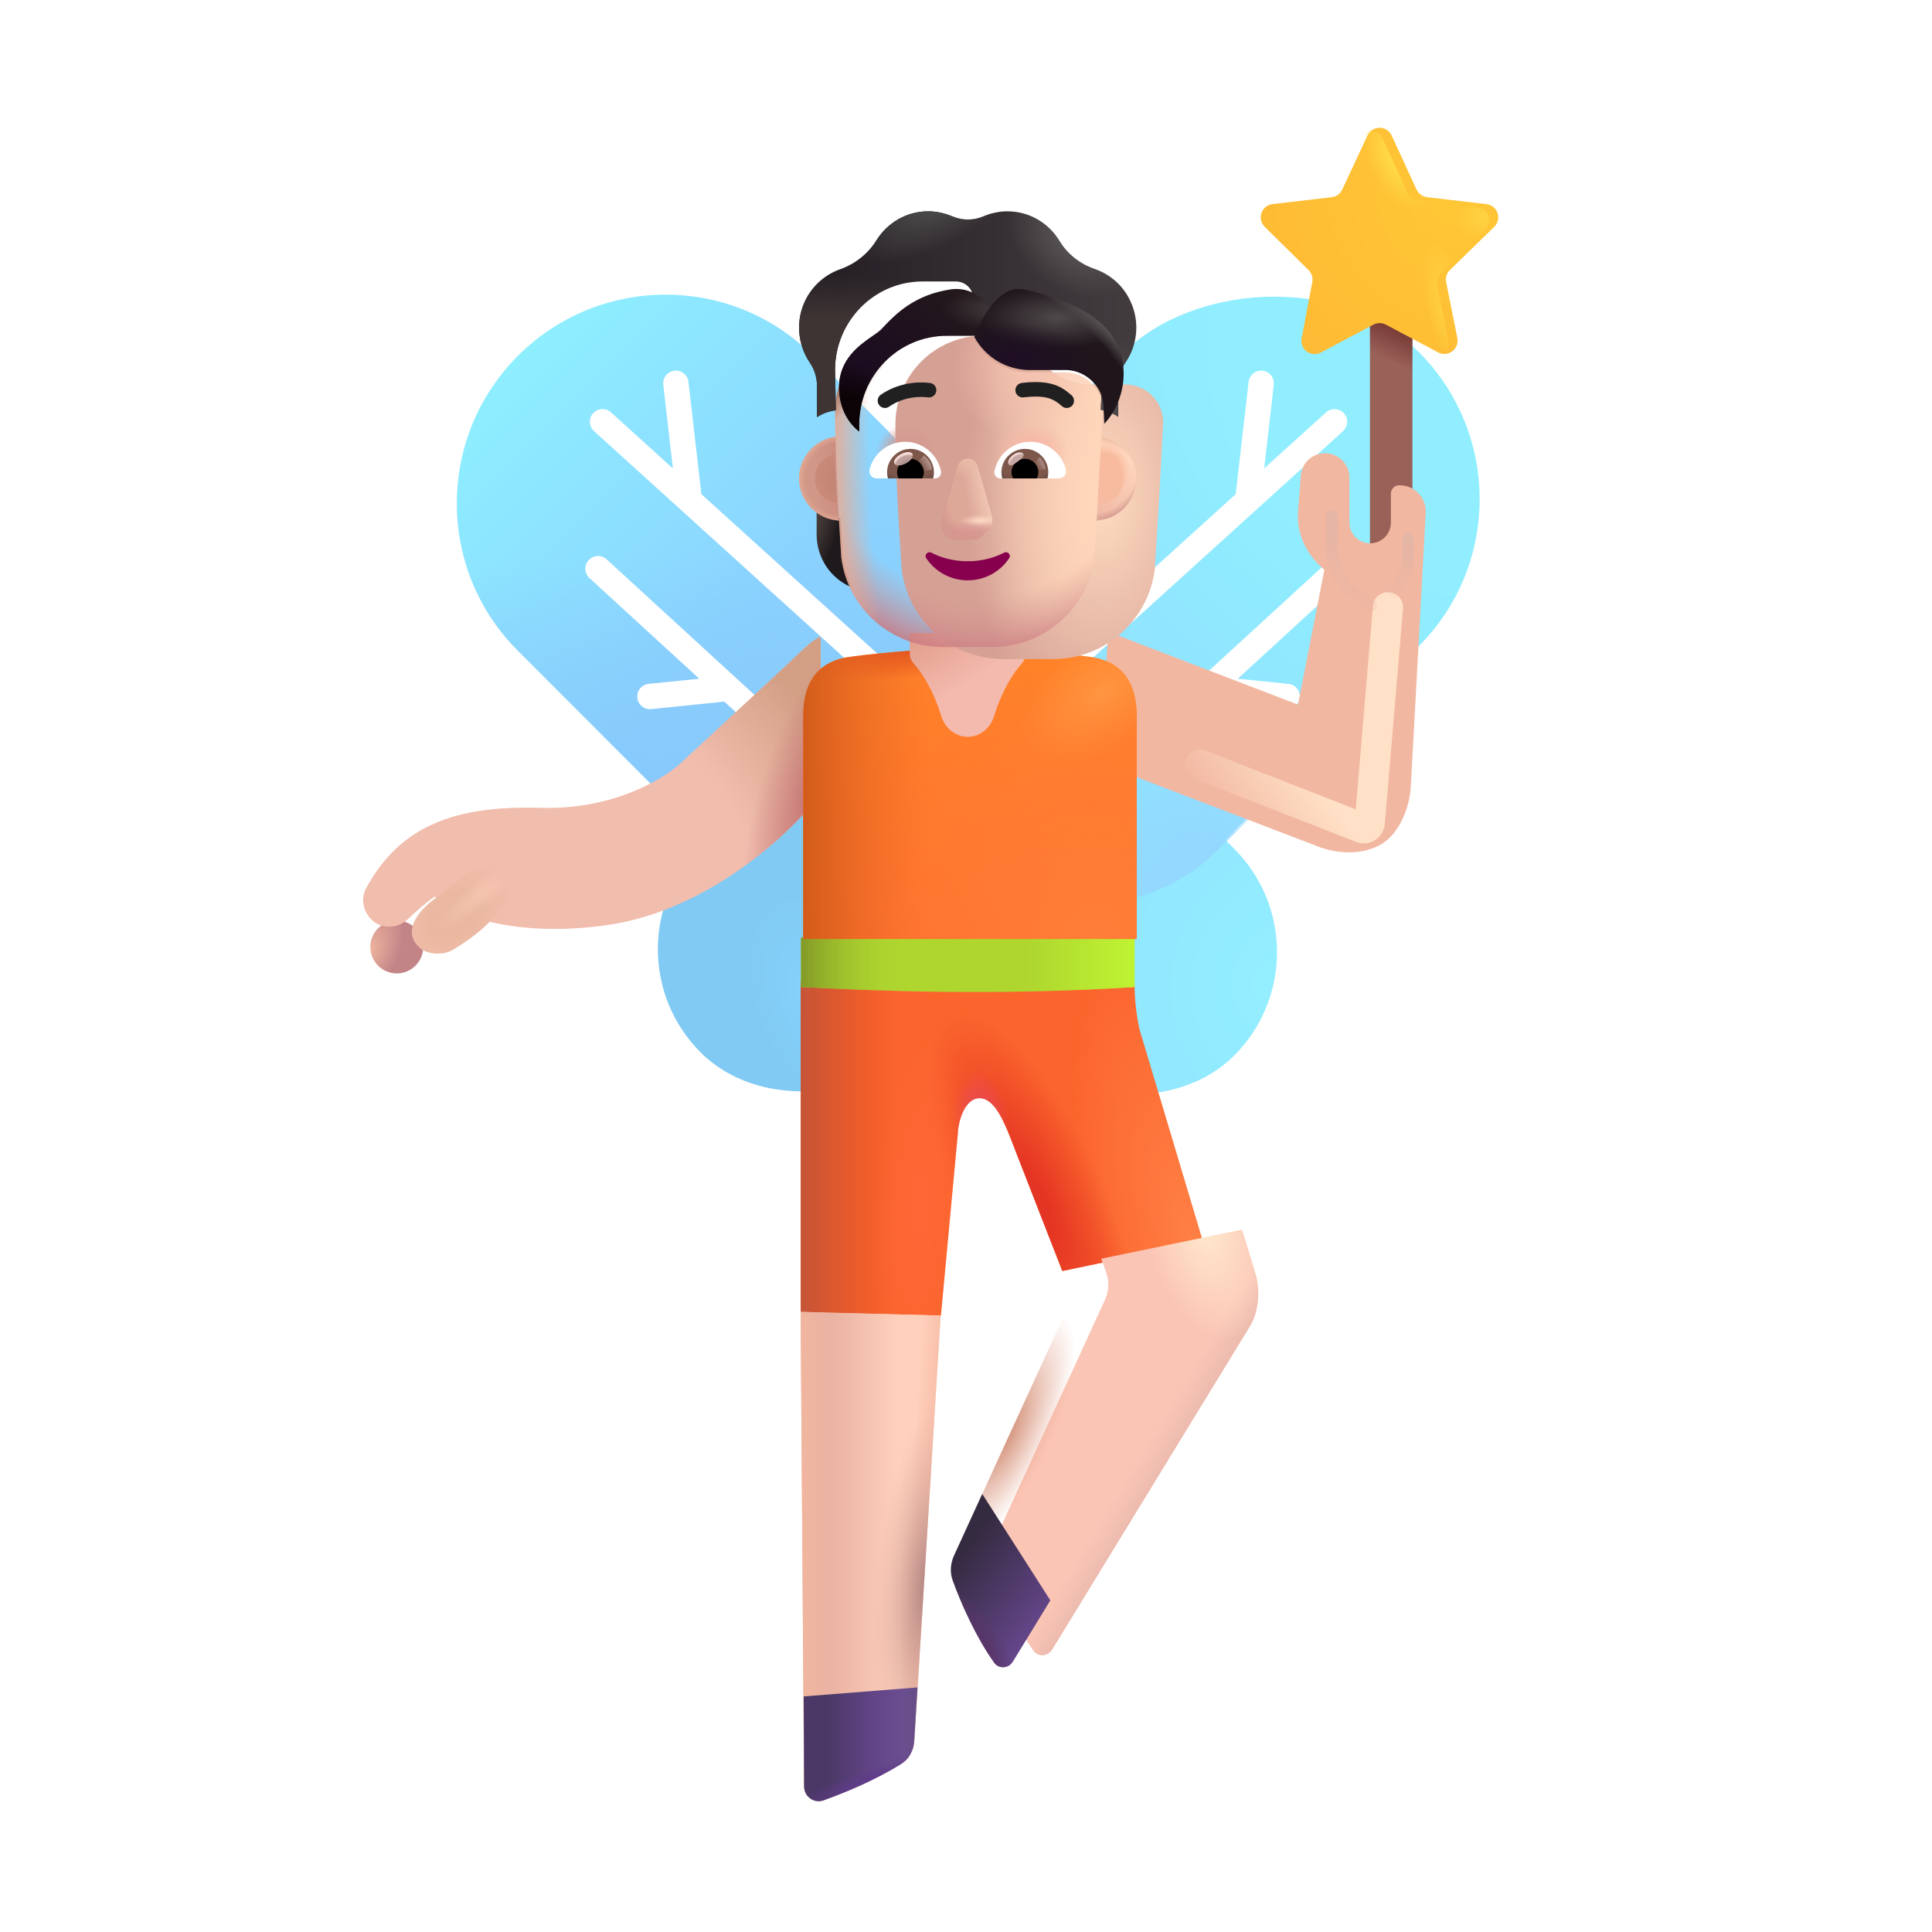 <svg width="32" height="32" viewBox="0 0 32 32" fill="none" xmlns="http://www.w3.org/2000/svg">
<g filter="url(#filter0_ii_4002_1156)">
<rect x="12.963" y="13.403" width="4.843" height="8.191" rx="2.422" transform="rotate(-45 12.963 13.403)" fill="url(#paint0_radial_4002_1156)"/>
</g>
<g filter="url(#filter1_iii_4002_1156)">
<rect width="6.894" height="11.735" rx="3.447" transform="matrix(-0.707 -0.707 -0.707 0.707 25.985 8.267)" fill="url(#paint1_radial_4002_1156)"/>
</g>
<rect width="6.894" height="11.735" rx="3.447" transform="matrix(-0.707 -0.707 -0.707 0.707 25.985 8.267)" fill="url(#paint2_radial_4002_1156)"/>
<g filter="url(#filter2_iii_4002_1156)">
<path d="M8.523 10.723C7.177 9.377 7.182 7.189 8.529 5.843C9.875 4.497 12.063 4.491 13.409 5.837L14.598 7.026C14.937 7.364 15.201 7.769 15.374 8.215L16.573 11.301C16.728 11.699 16.807 12.123 16.807 12.55V13.11C16.807 13.758 16.55 14.379 16.092 14.837C15.138 15.791 13.591 15.791 12.637 14.837L8.523 10.723Z" fill="url(#paint3_linear_4002_1156)"/>
<path d="M8.523 10.723C7.177 9.377 7.182 7.189 8.529 5.843C9.875 4.497 12.063 4.491 13.409 5.837L14.598 7.026C14.937 7.364 15.201 7.769 15.374 8.215L16.573 11.301C16.728 11.699 16.807 12.123 16.807 12.55V13.11C16.807 13.758 16.55 14.379 16.092 14.837C15.138 15.791 13.591 15.791 12.637 14.837L8.523 10.723Z" fill="url(#paint4_linear_4002_1156)"/>
</g>
<g filter="url(#filter3_i_4002_1156)">
<rect width="4.843" height="8.244" rx="2.422" transform="matrix(-0.707 -0.707 -0.707 0.707 19.096 13.366)" fill="url(#paint5_radial_4002_1156)"/>
</g>
<g filter="url(#filter4_dd_4002_1156)">
<path d="M10.047 9.264C9.962 9.186 9.829 9.192 9.751 9.277C9.672 9.363 9.678 9.496 9.763 9.574L11.582 11.242L10.743 11.327C10.628 11.339 10.544 11.442 10.556 11.558C10.568 11.673 10.671 11.757 10.786 11.745L11.997 11.621L12.951 12.496C13.036 12.574 13.169 12.568 13.248 12.483C13.326 12.398 13.32 12.265 13.235 12.186L10.047 9.264Z" fill="white"/>
</g>
<g filter="url(#filter5_dd_4002_1156)">
<path d="M11.403 6.325C11.39 6.21 11.286 6.127 11.17 6.14C11.055 6.153 10.973 6.258 10.986 6.373L11.145 7.758L10.12 6.83C10.035 6.752 9.902 6.759 9.824 6.845C9.746 6.931 9.753 7.063 9.839 7.141L15.569 12.333C15.655 12.411 15.788 12.404 15.866 12.318C15.944 12.232 15.937 12.099 15.851 12.021L11.617 8.185L11.403 6.325Z" fill="white"/>
</g>
<g filter="url(#filter6_dd_4002_1156)">
<path d="M22.037 9.264C22.122 9.186 22.255 9.192 22.333 9.277C22.412 9.363 22.406 9.496 22.32 9.574L20.501 11.242L21.34 11.327C21.456 11.339 21.54 11.442 21.528 11.558C21.516 11.673 21.413 11.757 21.298 11.745L20.087 11.621L19.133 12.496C19.047 12.574 18.915 12.568 18.836 12.483C18.758 12.398 18.764 12.265 18.849 12.186L22.037 9.264Z" fill="white"/>
</g>
<g filter="url(#filter7_dd_4002_1156)">
<path d="M20.681 6.325C20.694 6.21 20.798 6.127 20.913 6.14C21.029 6.153 21.111 6.258 21.098 6.373L20.939 7.758L21.963 6.83C22.049 6.752 22.182 6.759 22.26 6.845C22.338 6.931 22.331 7.063 22.245 7.141L16.515 12.333C16.429 12.411 16.296 12.404 16.218 12.318C16.14 12.232 16.147 12.099 16.233 12.021L20.467 8.185L20.681 6.325Z" fill="white"/>
</g>
<g filter="url(#filter8_i_4002_1156)">
<rect x="22.341" y="4.997" width="0.703" height="4.633" rx="0.352" fill="#9A6159"/>
<rect x="22.341" y="4.997" width="0.703" height="4.633" rx="0.352" fill="url(#paint6_linear_4002_1156)"/>
</g>
<g filter="url(#filter9_i_4002_1156)">
<path d="M22.501 2.293C22.58 2.124 22.821 2.124 22.9 2.294L23.313 3.19C23.346 3.26 23.412 3.307 23.488 3.316L24.471 3.431C24.655 3.452 24.732 3.677 24.599 3.807L23.865 4.523C23.811 4.575 23.788 4.651 23.803 4.724L23.988 5.649C24.024 5.831 23.833 5.974 23.669 5.886L22.804 5.427C22.74 5.393 22.662 5.393 22.598 5.427L21.728 5.889C21.565 5.976 21.375 5.835 21.409 5.654L21.586 4.722C21.599 4.65 21.576 4.576 21.524 4.524L20.797 3.806C20.666 3.676 20.744 3.452 20.927 3.431L21.907 3.316C21.983 3.307 22.049 3.26 22.081 3.191L22.501 2.293Z" fill="url(#paint7_radial_4002_1156)"/>
</g>
<path d="M22.501 2.293C22.58 2.124 22.821 2.124 22.9 2.294L23.313 3.19C23.346 3.26 23.412 3.307 23.488 3.316L24.471 3.431C24.655 3.452 24.732 3.677 24.599 3.807L23.865 4.523C23.811 4.575 23.788 4.651 23.803 4.724L23.988 5.649C24.024 5.831 23.833 5.974 23.669 5.886L22.804 5.427C22.74 5.393 22.662 5.393 22.598 5.427L21.728 5.889C21.565 5.976 21.375 5.835 21.409 5.654L21.586 4.722C21.599 4.65 21.576 4.576 21.524 4.524L20.797 3.806C20.666 3.676 20.744 3.452 20.927 3.431L21.907 3.316C21.983 3.307 22.049 3.26 22.081 3.191L22.501 2.293Z" fill="url(#paint8_radial_4002_1156)"/>
<path d="M22.501 2.293C22.58 2.124 22.821 2.124 22.9 2.294L23.313 3.19C23.346 3.26 23.412 3.307 23.488 3.316L24.471 3.431C24.655 3.452 24.732 3.677 24.599 3.807L23.865 4.523C23.811 4.575 23.788 4.651 23.803 4.724L23.988 5.649C24.024 5.831 23.833 5.974 23.669 5.886L22.804 5.427C22.74 5.393 22.662 5.393 22.598 5.427L21.728 5.889C21.565 5.976 21.375 5.835 21.409 5.654L21.586 4.722C21.599 4.65 21.576 4.576 21.524 4.524L20.797 3.806C20.666 3.676 20.744 3.452 20.927 3.431L21.907 3.316C21.983 3.307 22.049 3.26 22.081 3.191L22.501 2.293Z" fill="url(#paint9_radial_4002_1156)"/>
<path d="M22.501 2.293C22.58 2.124 22.821 2.124 22.9 2.294L23.313 3.19C23.346 3.26 23.412 3.307 23.488 3.316L24.471 3.431C24.655 3.452 24.732 3.677 24.599 3.807L23.865 4.523C23.811 4.575 23.788 4.651 23.803 4.724L23.988 5.649C24.024 5.831 23.833 5.974 23.669 5.886L22.804 5.427C22.74 5.393 22.662 5.393 22.598 5.427L21.728 5.889C21.565 5.976 21.375 5.835 21.409 5.654L21.586 4.722C21.599 4.65 21.576 4.576 21.524 4.524L20.797 3.806C20.666 3.676 20.744 3.452 20.927 3.431L21.907 3.316C21.983 3.307 22.049 3.26 22.081 3.191L22.501 2.293Z" fill="url(#paint10_radial_4002_1156)"/>
<path d="M13.263 21.733V16.261L18.792 16.317C18.792 16.665 18.855 16.983 18.883 17.082L19.924 20.568L17.595 21.052L16.729 18.829C16.597 18.493 16.444 18.189 16.225 18.189C15.976 18.189 15.869 18.58 15.864 18.78L15.585 21.79L13.263 21.733Z" fill="#FB652D"/>
<path d="M13.263 21.733V16.261L18.792 16.317C18.792 16.665 18.855 16.983 18.883 17.082L19.924 20.568L17.595 21.052L16.729 18.829C16.597 18.493 16.444 18.189 16.225 18.189C15.976 18.189 15.869 18.58 15.864 18.78L15.585 21.79L13.263 21.733Z" fill="url(#paint11_radial_4002_1156)"/>
<path d="M13.263 21.733V16.261L18.792 16.317C18.792 16.665 18.855 16.983 18.883 17.082L19.924 20.568L17.595 21.052L16.729 18.829C16.597 18.493 16.444 18.189 16.225 18.189C15.976 18.189 15.869 18.58 15.864 18.78L15.585 21.79L13.263 21.733Z" fill="url(#paint12_radial_4002_1156)"/>
<path d="M13.263 21.733V16.261L18.792 16.317C18.792 16.665 18.855 16.983 18.883 17.082L19.924 20.568L17.595 21.052L16.729 18.829C16.597 18.493 16.444 18.189 16.225 18.189C15.976 18.189 15.869 18.58 15.864 18.78L15.585 21.79L13.263 21.733Z" fill="url(#paint13_linear_4002_1156)"/>
<path d="M13.263 21.733V16.261L18.792 16.317C18.792 16.665 18.855 16.983 18.883 17.082L19.924 20.568L17.595 21.052L16.729 18.829C16.597 18.493 16.444 18.189 16.225 18.189C15.976 18.189 15.869 18.58 15.864 18.78L15.585 21.79L13.263 21.733Z" fill="url(#paint14_radial_4002_1156)"/>
<path d="M13.263 21.733V16.261L18.792 16.317C18.792 16.665 18.855 16.983 18.883 17.082L19.924 20.568L17.595 21.052L16.729 18.829C16.597 18.493 16.444 18.189 16.225 18.189C15.976 18.189 15.869 18.58 15.864 18.78L15.585 21.79L13.263 21.733Z" fill="url(#paint15_radial_4002_1156)"/>
<path d="M13.267 16.349V15.528H18.792V16.349C16.455 16.497 14.516 16.411 13.267 16.349Z" fill="#AED62F"/>
<path d="M13.267 16.349V15.528H18.792V16.349C16.455 16.497 14.516 16.411 13.267 16.349Z" fill="url(#paint16_linear_4002_1156)"/>
<path d="M13.267 16.349V15.528H18.792V16.349C16.455 16.497 14.516 16.411 13.267 16.349Z" fill="url(#paint17_linear_4002_1156)"/>
<path d="M13.318 29.589L13.261 21.728L15.581 21.79L15.143 28.843C15.133 28.995 15.056 29.136 14.927 29.216C14.485 29.49 13.988 29.694 13.64 29.819C13.482 29.876 13.319 29.757 13.318 29.589Z" fill="url(#paint18_linear_4002_1156)"/>
<path d="M13.318 29.589L13.261 21.728L15.581 21.79L15.143 28.843C15.133 28.995 15.056 29.136 14.927 29.216C14.485 29.49 13.988 29.694 13.64 29.819C13.482 29.876 13.319 29.757 13.318 29.589Z" fill="url(#paint19_linear_4002_1156)"/>
<path d="M13.318 29.589L13.261 21.728L15.581 21.79L15.143 28.843C15.133 28.995 15.056 29.136 14.927 29.216C14.485 29.49 13.988 29.694 13.64 29.819C13.482 29.876 13.319 29.757 13.318 29.589Z" fill="url(#paint20_radial_4002_1156)"/>
<path d="M13.318 29.589L13.261 21.728L15.581 21.79L15.143 28.843C15.133 28.995 15.056 29.136 14.927 29.216C14.485 29.49 13.988 29.694 13.64 29.819C13.482 29.876 13.319 29.757 13.318 29.589Z" fill="url(#paint21_linear_4002_1156)"/>
<path d="M13.312 28.098L13.318 29.589C13.319 29.757 13.482 29.876 13.64 29.819C13.988 29.694 14.485 29.49 14.927 29.216C15.056 29.136 15.133 28.995 15.142 28.843L15.197 27.949L13.312 28.098Z" fill="url(#paint22_linear_4002_1156)"/>
<path d="M13.312 28.098L13.318 29.589C13.319 29.757 13.482 29.876 13.64 29.819C13.988 29.694 14.485 29.49 14.927 29.216C15.056 29.136 15.133 28.995 15.142 28.843L15.197 27.949L13.312 28.098Z" fill="url(#paint23_radial_4002_1156)"/>
<g filter="url(#filter10_i_4002_1156)">
<path d="M17.672 21.275L17.59 21.048L19.921 20.568C19.942 20.63 20.015 20.86 20.14 21.279C20.265 21.697 20.129 22.052 20.046 22.177L16.777 27.521C16.706 27.637 16.544 27.649 16.466 27.538C16.169 27.117 15.919 26.564 15.78 26.18C15.73 26.043 15.742 25.893 15.803 25.761L17.652 21.728C17.718 21.585 17.725 21.422 17.672 21.275Z" fill="#FBC5B5"/>
<path d="M17.672 21.275L17.59 21.048L19.921 20.568C19.942 20.63 20.015 20.86 20.14 21.279C20.265 21.697 20.129 22.052 20.046 22.177L16.777 27.521C16.706 27.637 16.544 27.649 16.466 27.538C16.169 27.117 15.919 26.564 15.78 26.18C15.73 26.043 15.742 25.893 15.803 25.761L17.652 21.728C17.718 21.585 17.725 21.422 17.672 21.275Z" fill="url(#paint24_linear_4002_1156)"/>
<path d="M17.672 21.275L17.59 21.048L19.921 20.568C19.942 20.63 20.015 20.86 20.14 21.279C20.265 21.697 20.129 22.052 20.046 22.177L16.777 27.521C16.706 27.637 16.544 27.649 16.466 27.538C16.169 27.117 15.919 26.564 15.78 26.18C15.73 26.043 15.742 25.893 15.803 25.761L17.652 21.728C17.718 21.585 17.725 21.422 17.672 21.275Z" fill="url(#paint25_radial_4002_1156)"/>
</g>
<path d="M17.672 21.275L17.59 21.048L19.921 20.568C19.942 20.63 20.015 20.86 20.14 21.279C20.265 21.697 20.129 22.052 20.046 22.177L16.777 27.521C16.706 27.637 16.544 27.649 16.466 27.538C16.169 27.117 15.919 26.564 15.78 26.18C15.73 26.043 15.742 25.893 15.803 25.761L17.652 21.728C17.718 21.585 17.725 21.422 17.672 21.275Z" fill="url(#paint26_radial_4002_1156)"/>
<path d="M17.397 26.507L16.777 27.521C16.706 27.637 16.544 27.649 16.466 27.538C16.169 27.117 15.919 26.564 15.78 26.18C15.73 26.043 15.742 25.893 15.803 25.761L16.269 24.744L17.397 26.507Z" fill="url(#paint27_linear_4002_1156)"/>
<path d="M17.397 26.507L16.777 27.521C16.706 27.637 16.544 27.649 16.466 27.538C16.169 27.117 15.919 26.564 15.78 26.18C15.73 26.043 15.742 25.893 15.803 25.761L16.269 24.744L17.397 26.507Z" fill="url(#paint28_radial_4002_1156)"/>
<circle cx="6.572" cy="15.685" r="0.438" fill="url(#paint29_radial_4002_1156)"/>
<g filter="url(#filter11_iii_4002_1156)">
<path d="M13.28 11.278C13.474 11.091 13.569 11.049 13.593 11.052V13.642C13.194 14.199 11.81 15.561 10.085 15.818C8.47 16.057 7.444 15.612 7.202 15.349C7.07 15.438 6.9 15.588 6.754 15.726C6.602 15.87 6.369 15.892 6.198 15.771C6.025 15.637 5.96 15.402 6.065 15.21C6.623 14.184 7.527 13.838 8.952 13.88C10.208 13.918 11.069 13.359 11.343 13.075C11.908 12.555 13.086 11.466 13.28 11.278Z" fill="#F1BDAD"/>
<path d="M13.28 11.278C13.474 11.091 13.569 11.049 13.593 11.052V13.642C13.194 14.199 11.81 15.561 10.085 15.818C8.47 16.057 7.444 15.612 7.202 15.349C7.07 15.438 6.9 15.588 6.754 15.726C6.602 15.87 6.369 15.892 6.198 15.771C6.025 15.637 5.96 15.402 6.065 15.21C6.623 14.184 7.527 13.838 8.952 13.88C10.208 13.918 11.069 13.359 11.343 13.075C11.908 12.555 13.086 11.466 13.28 11.278Z" fill="url(#paint30_radial_4002_1156)"/>
<path d="M13.28 11.278C13.474 11.091 13.569 11.049 13.593 11.052V13.642C13.194 14.199 11.81 15.561 10.085 15.818C8.47 16.057 7.444 15.612 7.202 15.349C7.07 15.438 6.9 15.588 6.754 15.726C6.602 15.87 6.369 15.892 6.198 15.771C6.025 15.637 5.96 15.402 6.065 15.21C6.623 14.184 7.527 13.838 8.952 13.88C10.208 13.918 11.069 13.359 11.343 13.075C11.908 12.555 13.086 11.466 13.28 11.278Z" fill="url(#paint31_radial_4002_1156)"/>
</g>
<g filter="url(#filter12_i_4002_1156)">
<path d="M7.079 15.003C7.257 14.87 7.419 14.739 7.511 14.661C7.926 14.315 8.147 14.444 8.233 14.533C8.333 14.635 8.378 14.95 8.14 15.228C7.891 15.518 7.631 15.692 7.405 15.829C7.24 15.93 6.946 15.917 6.823 15.767C6.585 15.525 6.809 15.206 7.079 15.003Z" fill="#EAB8A0"/>
<path d="M7.079 15.003C7.257 14.87 7.419 14.739 7.511 14.661C7.926 14.315 8.147 14.444 8.233 14.533C8.333 14.635 8.378 14.95 8.14 15.228C7.891 15.518 7.631 15.692 7.405 15.829C7.24 15.93 6.946 15.917 6.823 15.767C6.585 15.525 6.809 15.206 7.079 15.003Z" fill="url(#paint32_radial_4002_1156)"/>
<path d="M7.079 15.003C7.257 14.87 7.419 14.739 7.511 14.661C7.926 14.315 8.147 14.444 8.233 14.533C8.333 14.635 8.378 14.95 8.14 15.228C7.891 15.518 7.631 15.692 7.405 15.829C7.24 15.93 6.946 15.917 6.823 15.767C6.585 15.525 6.809 15.206 7.079 15.003Z" fill="url(#paint33_radial_4002_1156)"/>
</g>
<g filter="url(#filter13_i_4002_1156)">
<path d="M21.499 12.271L18.355 11.064L18.218 13.239L21.796 14.607C21.981 14.69 22.448 14.807 22.835 14.607C23.223 14.407 23.351 13.888 23.366 13.653L23.615 9.094C23.628 8.846 23.431 8.638 23.182 8.638H23.175C23.099 8.638 23.038 8.699 23.038 8.775V9.255C23.038 9.445 22.884 9.599 22.694 9.599C22.505 9.599 22.351 9.445 22.351 9.255V8.511C22.351 8.287 22.17 8.107 21.947 8.107C21.738 8.107 21.563 8.266 21.546 8.475C21.533 8.637 21.517 8.841 21.499 9.075C21.462 9.569 21.775 9.911 21.936 10.036L21.499 12.271Z" fill="#F2B7A1"/>
</g>
<path d="M16.052 10.718C15.614 10.733 14.633 10.801 14.067 10.881C13.346 10.982 13.303 11.592 13.303 11.873V15.553H18.828V11.873C18.828 11.592 18.784 10.982 18.063 10.881C17.498 10.801 16.516 10.733 16.078 10.718C16.074 10.718 16.07 10.717 16.065 10.717C16.061 10.717 16.056 10.718 16.052 10.718Z" fill="url(#paint34_linear_4002_1156)"/>
<path d="M16.052 10.718C15.614 10.733 14.633 10.801 14.067 10.881C13.346 10.982 13.303 11.592 13.303 11.873V15.553H18.828V11.873C18.828 11.592 18.784 10.982 18.063 10.881C17.498 10.801 16.516 10.733 16.078 10.718C16.074 10.718 16.07 10.717 16.065 10.717C16.061 10.717 16.056 10.718 16.052 10.718Z" fill="url(#paint35_linear_4002_1156)"/>
<path d="M16.052 10.718C15.614 10.733 14.633 10.801 14.067 10.881C13.346 10.982 13.303 11.592 13.303 11.873V15.553H18.828V11.873C18.828 11.592 18.784 10.982 18.063 10.881C17.498 10.801 16.516 10.733 16.078 10.718C16.074 10.718 16.07 10.717 16.065 10.717C16.061 10.717 16.056 10.718 16.052 10.718Z" fill="url(#paint36_radial_4002_1156)"/>
<path d="M16.052 10.718C15.614 10.733 14.633 10.801 14.067 10.881C13.346 10.982 13.303 11.592 13.303 11.873V15.553H18.828V11.873C18.828 11.592 18.784 10.982 18.063 10.881C17.498 10.801 16.516 10.733 16.078 10.718C16.074 10.718 16.07 10.717 16.065 10.717C16.061 10.717 16.056 10.718 16.052 10.718Z" fill="url(#paint37_radial_4002_1156)"/>
<path d="M16.052 10.718C15.614 10.733 14.633 10.801 14.067 10.881C13.346 10.982 13.303 11.592 13.303 11.873V15.553H18.828V11.873C18.828 11.592 18.784 10.982 18.063 10.881C17.498 10.801 16.516 10.733 16.078 10.718C16.074 10.718 16.07 10.717 16.065 10.717C16.061 10.717 16.056 10.718 16.052 10.718Z" fill="url(#paint38_radial_4002_1156)"/>
<path d="M15.069 10.486V10.835C15.069 10.893 15.096 10.948 15.135 10.992C15.27 11.139 15.461 11.435 15.591 11.862C15.651 12.057 15.824 12.204 16.028 12.204C16.233 12.204 16.406 12.057 16.465 11.862C16.596 11.435 16.787 11.139 16.922 10.992C16.961 10.948 16.987 10.893 16.987 10.835V10.486H15.069Z" fill="url(#paint39_radial_4002_1156)"/>
<g filter="url(#filter14_f_4002_1156)">
<path d="M19.88 12.667L22.552 13.712C22.614 13.737 22.682 13.694 22.688 13.627L22.989 10.058" stroke="url(#paint40_linear_4002_1156)" stroke-width="0.5" stroke-linecap="round"/>
</g>
<g filter="url(#filter15_f_4002_1156)">
<path d="M22.059 8.558V9.063C22.059 9.392 22.222 9.701 22.493 9.887L22.708 10.034" stroke="url(#paint41_linear_4002_1156)" stroke-width="0.2" stroke-linecap="round"/>
</g>
<g filter="url(#filter16_f_4002_1156)">
<path d="M23.32 8.935V9.193C23.32 9.423 23.23 9.644 23.07 9.81V9.81" stroke="url(#paint42_linear_4002_1156)" stroke-width="0.2" stroke-linecap="round"/>
</g>
<path d="M18.138 8.582C18.283 8.577 18.419 8.528 18.53 8.448V8.852C18.53 9.239 18.299 9.585 17.948 9.728C18.022 9.571 18.073 9.399 18.099 9.216L18.138 8.582Z" fill="url(#paint43_radial_4002_1156)"/>
<path d="M13.919 8.582C13.773 8.577 13.637 8.528 13.526 8.448V8.852C13.526 9.239 13.757 9.585 14.108 9.728C14.034 9.571 13.983 9.399 13.958 9.216L13.919 8.582Z" fill="url(#paint44_radial_4002_1156)"/>
<g filter="url(#filter17_ii_4002_1156)">
<path d="M13.935 9.239C14.046 10.086 14.767 10.717 15.621 10.717H16.439C17.293 10.717 18.014 10.086 18.126 9.239C18.177 8.422 18.228 7.608 18.266 6.791C18.262 6.458 17.999 6.183 17.668 6.169H17.06C16.646 6.169 16.271 5.925 16.101 5.543C16.057 5.434 15.951 5.362 15.834 5.362H15.281C14.48 5.362 13.831 6.018 13.831 6.828C13.831 7.635 13.882 8.43 13.935 9.239Z" fill="url(#paint45_radial_4002_1156)"/>
</g>
<path d="M13.935 9.239C14.046 10.086 14.767 10.717 15.621 10.717H16.439C17.293 10.717 18.014 10.086 18.126 9.239C18.177 8.422 18.228 7.608 18.266 6.791C18.262 6.458 17.999 6.183 17.668 6.169H17.06C16.646 6.169 16.271 5.925 16.101 5.543C16.057 5.434 15.951 5.362 15.834 5.362H15.281C14.48 5.362 13.831 6.018 13.831 6.828C13.831 7.635 13.882 8.43 13.935 9.239Z" fill="url(#paint46_linear_4002_1156)"/>
<path d="M13.935 9.239C14.046 10.086 14.767 10.717 15.621 10.717H16.439C17.293 10.717 18.014 10.086 18.126 9.239C18.177 8.422 18.228 7.608 18.266 6.791C18.262 6.458 17.999 6.183 17.668 6.169H17.06C16.646 6.169 16.271 5.925 16.101 5.543C16.057 5.434 15.951 5.362 15.834 5.362H15.281C14.48 5.362 13.831 6.018 13.831 6.828C13.831 7.635 13.882 8.43 13.935 9.239Z" fill="url(#paint47_radial_4002_1156)"/>
<path d="M13.935 9.239C14.046 10.086 14.767 10.717 15.621 10.717H16.439C17.293 10.717 18.014 10.086 18.126 9.239C18.177 8.422 18.228 7.608 18.266 6.791C18.262 6.458 17.999 6.183 17.668 6.169H17.06C16.646 6.169 16.271 5.925 16.101 5.543C16.057 5.434 15.951 5.362 15.834 5.362H15.281C14.48 5.362 13.831 6.018 13.831 6.828C13.831 7.635 13.882 8.43 13.935 9.239Z" fill="url(#paint48_radial_4002_1156)"/>
<path d="M13.935 9.239C14.046 10.086 14.767 10.717 15.621 10.717H16.439C17.293 10.717 18.014 10.086 18.126 9.239C18.177 8.422 18.228 7.608 18.266 6.791C18.262 6.458 17.999 6.183 17.668 6.169H17.06C16.646 6.169 16.271 5.925 16.101 5.543C16.057 5.434 15.951 5.362 15.834 5.362H15.281C14.48 5.362 13.831 6.018 13.831 6.828C13.831 7.635 13.882 8.43 13.935 9.239Z" fill="url(#paint49_radial_4002_1156)"/>
<path d="M13.935 9.239C14.046 10.086 14.767 10.717 15.621 10.717H16.439C17.293 10.717 18.014 10.086 18.126 9.239C18.177 8.422 18.228 7.608 18.266 6.791C18.262 6.458 17.999 6.183 17.668 6.169H17.06C16.646 6.169 16.271 5.925 16.101 5.543C16.057 5.434 15.951 5.362 15.834 5.362H15.281C14.48 5.362 13.831 6.018 13.831 6.828C13.831 7.635 13.882 8.43 13.935 9.239Z" fill="url(#paint50_radial_4002_1156)"/>
<path d="M13.935 9.239C14.046 10.086 14.767 10.717 15.621 10.717H16.439C17.293 10.717 18.014 10.086 18.126 9.239C18.177 8.422 18.228 7.608 18.266 6.791C18.262 6.458 17.999 6.183 17.668 6.169H17.06C16.646 6.169 16.271 5.925 16.101 5.543C16.057 5.434 15.951 5.362 15.834 5.362H15.281C14.48 5.362 13.831 6.018 13.831 6.828C13.831 7.635 13.882 8.43 13.935 9.239Z" fill="url(#paint51_radial_4002_1156)"/>
<path d="M13.935 9.239C14.046 10.086 14.767 10.717 15.621 10.717H16.439C17.293 10.717 18.014 10.086 18.126 9.239C18.177 8.422 18.228 7.608 18.266 6.791C18.262 6.458 17.999 6.183 17.668 6.169H17.06C16.646 6.169 16.271 5.925 16.101 5.543C16.057 5.434 15.951 5.362 15.834 5.362H15.281C14.48 5.362 13.831 6.018 13.831 6.828C13.831 7.635 13.882 8.43 13.935 9.239Z" fill="url(#paint52_radial_4002_1156)"/>
<g filter="url(#filter18_f_4002_1156)">
<path d="M15.854 7.812L15.598 8.61C15.554 8.774 15.659 8.938 15.808 8.938H16.125C16.274 8.938 16.379 8.771 16.336 8.61L16.121 7.812C16.075 7.635 15.902 7.635 15.854 7.812Z" fill="#D69790"/>
</g>
<g filter="url(#filter19_f_4002_1156)">
<path d="M15.862 7.729L15.632 8.527C15.585 8.691 15.697 8.855 15.857 8.855H16.199C16.359 8.855 16.472 8.689 16.425 8.527L16.194 7.729C16.145 7.553 15.914 7.553 15.862 7.729Z" fill="#DEA899"/>
<path d="M15.862 7.729L15.632 8.527C15.585 8.691 15.697 8.855 15.857 8.855H16.199C16.359 8.855 16.472 8.689 16.425 8.527L16.194 7.729C16.145 7.553 15.914 7.553 15.862 7.729Z" fill="url(#paint53_linear_4002_1156)"/>
<path d="M15.862 7.729L15.632 8.527C15.585 8.691 15.697 8.855 15.857 8.855H16.199C16.359 8.855 16.472 8.689 16.425 8.527L16.194 7.729C16.145 7.553 15.914 7.553 15.862 7.729Z" fill="url(#paint54_radial_4002_1156)"/>
<path d="M15.862 7.729L15.632 8.527C15.585 8.691 15.697 8.855 15.857 8.855H16.199C16.359 8.855 16.472 8.689 16.425 8.527L16.194 7.729C16.145 7.553 15.914 7.553 15.862 7.729Z" fill="url(#paint55_linear_4002_1156)"/>
<path d="M15.862 7.729L15.632 8.527C15.585 8.691 15.697 8.855 15.857 8.855H16.199C16.359 8.855 16.472 8.689 16.425 8.527L16.194 7.729C16.145 7.553 15.914 7.553 15.862 7.729Z" fill="url(#paint56_radial_4002_1156)"/>
<path d="M15.862 7.729L15.632 8.527C15.585 8.691 15.697 8.855 15.857 8.855H16.199C16.359 8.855 16.472 8.689 16.425 8.527L16.194 7.729C16.145 7.553 15.914 7.553 15.862 7.729Z" fill="url(#paint57_linear_4002_1156)"/>
</g>
<path d="M16.028 9.296C15.808 9.296 15.601 9.245 15.427 9.154C15.368 9.124 15.304 9.191 15.341 9.245C15.487 9.465 15.74 9.612 16.028 9.612C16.317 9.612 16.57 9.465 16.715 9.245C16.753 9.188 16.689 9.124 16.63 9.154C16.456 9.245 16.251 9.296 16.028 9.296Z" fill="url(#paint58_radial_4002_1156)"/>
<g filter="url(#filter20_ii_4002_1156)">
<path d="M18.135 5.157C18.358 5.234 18.558 5.39 18.685 5.613C18.887 5.969 18.858 6.395 18.639 6.709C18.563 6.821 18.522 6.954 18.522 7.089V7.604C18.44 7.548 18.333 7.506 18.232 7.488L18.266 6.791C18.262 6.458 17.999 6.183 17.668 6.169H17.06C16.646 6.169 16.271 5.925 16.1 5.543C16.057 5.434 15.951 5.362 15.834 5.362H15.281C14.48 5.362 13.831 6.018 13.831 6.828L13.845 7.495C13.734 7.511 13.619 7.548 13.532 7.61V7.089C13.532 6.954 13.491 6.821 13.415 6.709C13.207 6.404 13.171 5.995 13.352 5.648C13.479 5.408 13.684 5.241 13.916 5.159C14.165 5.071 14.377 4.903 14.517 4.678C14.697 4.391 15.012 4.2 15.373 4.2C15.514 4.2 15.647 4.231 15.771 4.282C15.937 4.354 16.123 4.354 16.289 4.282C16.411 4.231 16.545 4.2 16.685 4.2C17.051 4.2 17.371 4.398 17.548 4.691C17.681 4.913 17.891 5.073 18.135 5.157Z" fill="url(#paint59_linear_4002_1156)"/>
<path d="M18.135 5.157C18.358 5.234 18.558 5.39 18.685 5.613C18.887 5.969 18.858 6.395 18.639 6.709C18.563 6.821 18.522 6.954 18.522 7.089V7.604C18.44 7.548 18.333 7.506 18.232 7.488L18.266 6.791C18.262 6.458 17.999 6.183 17.668 6.169H17.06C16.646 6.169 16.271 5.925 16.1 5.543C16.057 5.434 15.951 5.362 15.834 5.362H15.281C14.48 5.362 13.831 6.018 13.831 6.828L13.845 7.495C13.734 7.511 13.619 7.548 13.532 7.61V7.089C13.532 6.954 13.491 6.821 13.415 6.709C13.207 6.404 13.171 5.995 13.352 5.648C13.479 5.408 13.684 5.241 13.916 5.159C14.165 5.071 14.377 4.903 14.517 4.678C14.697 4.391 15.012 4.2 15.373 4.2C15.514 4.2 15.647 4.231 15.771 4.282C15.937 4.354 16.123 4.354 16.289 4.282C16.411 4.231 16.545 4.2 16.685 4.2C17.051 4.2 17.371 4.398 17.548 4.691C17.681 4.913 17.891 5.073 18.135 5.157Z" fill="url(#paint60_radial_4002_1156)"/>
<path d="M18.135 5.157C18.358 5.234 18.558 5.39 18.685 5.613C18.887 5.969 18.858 6.395 18.639 6.709C18.563 6.821 18.522 6.954 18.522 7.089V7.604C18.44 7.548 18.333 7.506 18.232 7.488L18.266 6.791C18.262 6.458 17.999 6.183 17.668 6.169H17.06C16.646 6.169 16.271 5.925 16.1 5.543C16.057 5.434 15.951 5.362 15.834 5.362H15.281C14.48 5.362 13.831 6.018 13.831 6.828L13.845 7.495C13.734 7.511 13.619 7.548 13.532 7.61V7.089C13.532 6.954 13.491 6.821 13.415 6.709C13.207 6.404 13.171 5.995 13.352 5.648C13.479 5.408 13.684 5.241 13.916 5.159C14.165 5.071 14.377 4.903 14.517 4.678C14.697 4.391 15.012 4.2 15.373 4.2C15.514 4.2 15.647 4.231 15.771 4.282C15.937 4.354 16.123 4.354 16.289 4.282C16.411 4.231 16.545 4.2 16.685 4.2C17.051 4.2 17.371 4.398 17.548 4.691C17.681 4.913 17.891 5.073 18.135 5.157Z" fill="url(#paint61_radial_4002_1156)"/>
<path d="M18.135 5.157C18.358 5.234 18.558 5.39 18.685 5.613C18.887 5.969 18.858 6.395 18.639 6.709C18.563 6.821 18.522 6.954 18.522 7.089V7.604C18.44 7.548 18.333 7.506 18.232 7.488L18.266 6.791C18.262 6.458 17.999 6.183 17.668 6.169H17.06C16.646 6.169 16.271 5.925 16.1 5.543C16.057 5.434 15.951 5.362 15.834 5.362H15.281C14.48 5.362 13.831 6.018 13.831 6.828L13.845 7.495C13.734 7.511 13.619 7.548 13.532 7.61V7.089C13.532 6.954 13.491 6.821 13.415 6.709C13.207 6.404 13.171 5.995 13.352 5.648C13.479 5.408 13.684 5.241 13.916 5.159C14.165 5.071 14.377 4.903 14.517 4.678C14.697 4.391 15.012 4.2 15.373 4.2C15.514 4.2 15.647 4.231 15.771 4.282C15.937 4.354 16.123 4.354 16.289 4.282C16.411 4.231 16.545 4.2 16.685 4.2C17.051 4.2 17.371 4.398 17.548 4.691C17.681 4.913 17.891 5.073 18.135 5.157Z" fill="url(#paint62_radial_4002_1156)"/>
<path d="M18.135 5.157C18.358 5.234 18.558 5.39 18.685 5.613C18.887 5.969 18.858 6.395 18.639 6.709C18.563 6.821 18.522 6.954 18.522 7.089V7.604C18.44 7.548 18.333 7.506 18.232 7.488L18.266 6.791C18.262 6.458 17.999 6.183 17.668 6.169H17.06C16.646 6.169 16.271 5.925 16.1 5.543C16.057 5.434 15.951 5.362 15.834 5.362H15.281C14.48 5.362 13.831 6.018 13.831 6.828L13.845 7.495C13.734 7.511 13.619 7.548 13.532 7.61V7.089C13.532 6.954 13.491 6.821 13.415 6.709C13.207 6.404 13.171 5.995 13.352 5.648C13.479 5.408 13.684 5.241 13.916 5.159C14.165 5.071 14.377 4.903 14.517 4.678C14.697 4.391 15.012 4.2 15.373 4.2C15.514 4.2 15.647 4.231 15.771 4.282C15.937 4.354 16.123 4.354 16.289 4.282C16.411 4.231 16.545 4.2 16.685 4.2C17.051 4.2 17.371 4.398 17.548 4.691C17.681 4.913 17.891 5.073 18.135 5.157Z" fill="url(#paint63_radial_4002_1156)"/>
</g>
<g filter="url(#filter21_i_4002_1156)">
<path d="M17.648 6.747C17.572 6.68 17.483 6.61 17.35 6.568C17.218 6.527 17.052 6.515 16.823 6.543C16.758 6.551 16.711 6.611 16.719 6.677C16.727 6.743 16.787 6.79 16.853 6.782C17.061 6.757 17.189 6.77 17.277 6.798C17.363 6.825 17.422 6.869 17.49 6.928C17.54 6.972 17.616 6.966 17.66 6.916C17.703 6.866 17.698 6.79 17.648 6.747Z" fill="#202020"/>
</g>
<g filter="url(#filter22_i_4002_1156)">
<path d="M14.548 6.699C14.587 6.676 14.644 6.646 14.715 6.618C14.857 6.562 15.06 6.514 15.303 6.543C15.369 6.551 15.416 6.611 15.408 6.677C15.399 6.743 15.339 6.79 15.274 6.782C15.079 6.758 14.917 6.797 14.803 6.842C14.746 6.864 14.701 6.888 14.672 6.906C14.657 6.915 14.646 6.922 14.639 6.927L14.632 6.932L14.631 6.933C14.578 6.973 14.503 6.963 14.462 6.911C14.422 6.859 14.431 6.783 14.483 6.742L14.548 6.699Z" fill="#202020"/>
</g>
<g filter="url(#filter23_if_4002_1156)">
<path d="M16.129 5.603C16.119 5.583 16.109 5.563 16.1 5.543C16.057 5.434 15.951 5.362 15.833 5.362H15.281C14.48 5.362 13.831 6.018 13.831 6.828V6.947C13.684 6.835 13.498 6.598 13.498 6.215C13.498 5.75 13.837 5.515 14.054 5.365C14.115 5.323 14.166 5.287 14.197 5.255C14.21 5.241 14.225 5.226 14.24 5.21C14.392 5.049 14.662 4.762 15.134 4.637C15.2 4.619 15.266 4.606 15.331 4.595C15.797 4.519 16.138 4.939 16.138 5.412V5.597L16.129 5.603Z" fill="#23181C"/>
<path d="M16.129 5.603C16.119 5.583 16.109 5.563 16.1 5.543C16.057 5.434 15.951 5.362 15.833 5.362H15.281C14.48 5.362 13.831 6.018 13.831 6.828V6.947C13.684 6.835 13.498 6.598 13.498 6.215C13.498 5.75 13.837 5.515 14.054 5.365C14.115 5.323 14.166 5.287 14.197 5.255C14.21 5.241 14.225 5.226 14.24 5.21C14.392 5.049 14.662 4.762 15.134 4.637C15.2 4.619 15.266 4.606 15.331 4.595C15.797 4.519 16.138 4.939 16.138 5.412V5.597L16.129 5.603Z" fill="url(#paint64_radial_4002_1156)"/>
<path d="M16.129 5.603C16.119 5.583 16.109 5.563 16.1 5.543C16.057 5.434 15.951 5.362 15.833 5.362H15.281C14.48 5.362 13.831 6.018 13.831 6.828V6.947C13.684 6.835 13.498 6.598 13.498 6.215C13.498 5.75 13.837 5.515 14.054 5.365C14.115 5.323 14.166 5.287 14.197 5.255C14.21 5.241 14.225 5.226 14.24 5.21C14.392 5.049 14.662 4.762 15.134 4.637C15.2 4.619 15.266 4.606 15.331 4.595C15.797 4.519 16.138 4.939 16.138 5.412V5.597L16.129 5.603Z" fill="url(#paint65_radial_4002_1156)"/>
</g>
<g filter="url(#filter24_f_4002_1156)">
<path d="M18.29 7.02L18.278 6.746C18.273 6.415 17.999 6.142 17.668 6.128H17.06C16.675 6.128 16.323 5.917 16.139 5.581V5.581C16.139 5.581 16.451 4.679 16.97 4.796C17.349 4.881 17.754 5.015 18.064 5.218C18.821 5.711 18.689 6.601 18.29 7.02Z" fill="#1F151B"/>
<path d="M18.29 7.02L18.278 6.746C18.273 6.415 17.999 6.142 17.668 6.128H17.06C16.675 6.128 16.323 5.917 16.139 5.581V5.581C16.139 5.581 16.451 4.679 16.97 4.796C17.349 4.881 17.754 5.015 18.064 5.218C18.821 5.711 18.689 6.601 18.29 7.02Z" fill="url(#paint66_radial_4002_1156)"/>
<path d="M18.29 7.02L18.278 6.746C18.273 6.415 17.999 6.142 17.668 6.128H17.06C16.675 6.128 16.323 5.917 16.139 5.581V5.581C16.139 5.581 16.451 4.679 16.97 4.796C17.349 4.881 17.754 5.015 18.064 5.218C18.821 5.711 18.689 6.601 18.29 7.02Z" fill="url(#paint67_radial_4002_1156)"/>
<path d="M18.29 7.02L18.278 6.746C18.273 6.415 17.999 6.142 17.668 6.128H17.06C16.675 6.128 16.323 5.917 16.139 5.581V5.581C16.139 5.581 16.451 4.679 16.97 4.796C17.349 4.881 17.754 5.015 18.064 5.218C18.821 5.711 18.689 6.601 18.29 7.02Z" fill="url(#paint68_radial_4002_1156)"/>
</g>
<path d="M17.066 7.317C17.349 7.317 17.589 7.512 17.654 7.776C17.673 7.852 17.615 7.924 17.538 7.924H16.57C16.508 7.924 16.459 7.868 16.471 7.806C16.526 7.528 16.77 7.317 17.066 7.317Z" fill="white"/>
<path d="M16.976 7.435C17.191 7.435 17.363 7.609 17.363 7.822C17.363 7.857 17.358 7.893 17.349 7.924H16.601C16.592 7.891 16.587 7.857 16.587 7.822C16.587 7.609 16.761 7.435 16.976 7.435Z" fill="url(#paint69_radial_4002_1156)"/>
<path d="M16.754 7.822C16.754 7.699 16.853 7.6 16.976 7.6C17.099 7.6 17.198 7.699 17.198 7.822C17.198 7.859 17.189 7.894 17.173 7.924H16.781C16.763 7.894 16.754 7.859 16.754 7.822Z" fill="black"/>
<g filter="url(#filter25_f_4002_1156)">
<path d="M16.948 7.517C16.975 7.554 16.918 7.599 16.852 7.648C16.786 7.697 16.738 7.731 16.71 7.694C16.683 7.657 16.713 7.588 16.779 7.539C16.845 7.49 16.92 7.48 16.948 7.517Z" fill="#C7A7A3"/>
<path d="M16.948 7.517C16.975 7.554 16.918 7.599 16.852 7.648C16.786 7.697 16.738 7.731 16.71 7.694C16.683 7.657 16.713 7.588 16.779 7.539C16.845 7.49 16.92 7.48 16.948 7.517Z" fill="url(#paint70_radial_4002_1156)"/>
</g>
<g filter="url(#filter26_f_4002_1156)">
<path d="M17.321 7.771C17.306 7.671 17.248 7.596 17.22 7.57L17.108 7.694L17.159 7.793L17.321 7.771Z" fill="url(#paint71_linear_4002_1156)"/>
</g>
<path d="M14.991 7.317C14.707 7.317 14.468 7.512 14.403 7.776C14.384 7.852 14.442 7.924 14.519 7.924H15.487C15.549 7.924 15.598 7.868 15.586 7.806C15.531 7.528 15.285 7.317 14.991 7.317Z" fill="white"/>
<path d="M15.08 7.435C14.866 7.435 14.693 7.609 14.693 7.822C14.693 7.857 14.698 7.893 14.707 7.924H15.455C15.464 7.891 15.469 7.857 15.469 7.822C15.468 7.609 15.295 7.435 15.08 7.435Z" fill="url(#paint72_radial_4002_1156)"/>
<path d="M15.302 7.822C15.302 7.699 15.204 7.6 15.08 7.6C14.957 7.6 14.859 7.699 14.859 7.822C14.859 7.859 14.867 7.894 14.883 7.924H15.276C15.292 7.894 15.302 7.859 15.302 7.822Z" fill="black"/>
<g filter="url(#filter27_f_4002_1156)">
<path d="M15.434 7.777C15.434 7.652 15.333 7.568 15.305 7.543L15.18 7.664L15.257 7.821L15.434 7.777Z" fill="url(#paint73_linear_4002_1156)"/>
</g>
<g filter="url(#filter28_f_4002_1156)">
<ellipse cx="14.964" cy="7.6" rx="0.169" ry="0.086" transform="rotate(-27.914 14.964 7.6)" fill="#C7A7A3" fill-opacity="0.9"/>
<ellipse cx="14.964" cy="7.6" rx="0.169" ry="0.086" transform="rotate(-27.914 14.964 7.6)" fill="url(#paint74_radial_4002_1156)"/>
</g>
<path d="M18.164 8.621C18.193 8.16 18.22 7.698 18.244 7.237C18.572 7.294 18.821 7.58 18.821 7.924C18.821 8.296 18.531 8.6 18.164 8.621Z" fill="url(#paint75_linear_4002_1156)"/>
<path d="M18.164 8.621C18.193 8.16 18.22 7.698 18.244 7.237C18.572 7.294 18.821 7.58 18.821 7.924C18.821 8.296 18.531 8.6 18.164 8.621Z" fill="url(#paint76_radial_4002_1156)"/>
<path d="M18.164 8.621C18.193 8.16 18.22 7.698 18.244 7.237C18.572 7.294 18.821 7.58 18.821 7.924C18.821 8.296 18.531 8.6 18.164 8.621Z" fill="url(#paint77_radial_4002_1156)"/>
<path d="M18.164 8.621C18.193 8.16 18.22 7.698 18.244 7.237C18.572 7.294 18.821 7.58 18.821 7.924C18.821 8.296 18.531 8.6 18.164 8.621Z" fill="url(#paint78_radial_4002_1156)"/>
<path d="M13.839 7.233C13.5 7.281 13.235 7.572 13.235 7.924C13.235 8.297 13.527 8.602 13.895 8.622C13.867 8.158 13.848 7.697 13.839 7.233Z" fill="url(#paint79_linear_4002_1156)"/>
<path d="M13.839 7.233C13.5 7.281 13.235 7.572 13.235 7.924C13.235 8.297 13.527 8.602 13.895 8.622C13.867 8.158 13.848 7.697 13.839 7.233Z" fill="url(#paint80_radial_4002_1156)"/>
<g filter="url(#filter29_f_4002_1156)">
<path d="M13.822 7.519C13.636 7.561 13.498 7.726 13.498 7.924C13.498 8.134 13.655 8.308 13.858 8.335C13.843 8.063 13.83 7.792 13.822 7.519Z" fill="url(#paint81_radial_4002_1156)"/>
</g>
<g filter="url(#filter30_f_4002_1156)">
<path d="M18.2 8.342C18.217 8.066 18.233 7.791 18.248 7.516C18.453 7.541 18.611 7.716 18.611 7.927C18.611 8.155 18.428 8.34 18.2 8.342Z" fill="url(#paint82_linear_4002_1156)"/>
</g>
<defs>
<filter id="filter0_ii_4002_1156" x="13.891" y="10.901" width="7.335" height="7.371" filterUnits="userSpaceOnUse" color-interpolation-filters="sRGB">
<feFlood flood-opacity="0" result="BackgroundImageFix"/>
<feBlend mode="normal" in="SourceGraphic" in2="BackgroundImageFix" result="shape"/>
<feColorMatrix in="SourceAlpha" type="matrix" values="0 0 0 0 0 0 0 0 0 0 0 0 0 0 0 0 0 0 127 0" result="hardAlpha"/>
<feOffset dx="-0.075" dy="0.08"/>
<feGaussianBlur stdDeviation="0.05"/>
<feComposite in2="hardAlpha" operator="arithmetic" k2="-1" k3="1"/>
<feColorMatrix type="matrix" values="0 0 0 0 0.663 0 0 0 0 1 0 0 0 0 1 0 0 0 1 0"/>
<feBlend mode="normal" in2="shape" result="effect1_innerShadow_4002_1156"/>
<feColorMatrix in="SourceAlpha" type="matrix" values="0 0 0 0 0 0 0 0 0 0 0 0 0 0 0 0 0 0 127 0" result="hardAlpha"/>
<feOffset dx="0.05" dy="-0.08"/>
<feGaussianBlur stdDeviation="0.05"/>
<feComposite in2="hardAlpha" operator="arithmetic" k2="-1" k3="1"/>
<feColorMatrix type="matrix" values="0 0 0 0 0.514 0 0 0 0 0.745 0 0 0 0 0.996 0 0 0 1 0"/>
<feBlend mode="normal" in2="effect1_innerShadow_4002_1156" result="effect2_innerShadow_4002_1156"/>
</filter>
<filter id="filter1_iii_4002_1156" x="14.14" y="4.72" width="10.517" height="10.517" filterUnits="userSpaceOnUse" color-interpolation-filters="sRGB">
<feFlood flood-opacity="0" result="BackgroundImageFix"/>
<feBlend mode="normal" in="SourceGraphic" in2="BackgroundImageFix" result="shape"/>
<feColorMatrix in="SourceAlpha" type="matrix" values="0 0 0 0 0 0 0 0 0 0 0 0 0 0 0 0 0 0 127 0" result="hardAlpha"/>
<feOffset dx="-0.05" dy="-0.1"/>
<feGaussianBlur stdDeviation="0.05"/>
<feComposite in2="hardAlpha" operator="arithmetic" k2="-1" k3="1"/>
<feColorMatrix type="matrix" values="0 0 0 0 0.624 0 0 0 0 1 0 0 0 0 1 0 0 0 1 0"/>
<feBlend mode="normal" in2="shape" result="effect1_innerShadow_4002_1156"/>
<feColorMatrix in="SourceAlpha" type="matrix" values="0 0 0 0 0 0 0 0 0 0 0 0 0 0 0 0 0 0 127 0" result="hardAlpha"/>
<feOffset dx="-0.1" dy="0.1"/>
<feGaussianBlur stdDeviation="0.05"/>
<feComposite in2="hardAlpha" operator="arithmetic" k2="-1" k3="1"/>
<feColorMatrix type="matrix" values="0 0 0 0 0.639 0 0 0 0 1 0 0 0 0 1 0 0 0 1 0"/>
<feBlend mode="normal" in2="effect1_innerShadow_4002_1156" result="effect2_innerShadow_4002_1156"/>
<feColorMatrix in="SourceAlpha" type="matrix" values="0 0 0 0 0 0 0 0 0 0 0 0 0 0 0 0 0 0 127 0" result="hardAlpha"/>
<feOffset dx="0.1"/>
<feGaussianBlur stdDeviation="0.05"/>
<feComposite in2="hardAlpha" operator="arithmetic" k2="-1" k3="1"/>
<feColorMatrix type="matrix" values="0 0 0 0 0.475 0 0 0 0 0.788 0 0 0 0 0.827 0 0 0 1 0"/>
<feBlend mode="normal" in2="effect2_innerShadow_4002_1156" result="effect3_innerShadow_4002_1156"/>
</filter>
<filter id="filter2_iii_4002_1156" x="7.466" y="4.73" width="9.391" height="10.922" filterUnits="userSpaceOnUse" color-interpolation-filters="sRGB">
<feFlood flood-opacity="0" result="BackgroundImageFix"/>
<feBlend mode="normal" in="SourceGraphic" in2="BackgroundImageFix" result="shape"/>
<feColorMatrix in="SourceAlpha" type="matrix" values="0 0 0 0 0 0 0 0 0 0 0 0 0 0 0 0 0 0 127 0" result="hardAlpha"/>
<feOffset dx="-0.05" dy="0.1"/>
<feGaussianBlur stdDeviation="0.05"/>
<feComposite in2="hardAlpha" operator="arithmetic" k2="-1" k3="1"/>
<feColorMatrix type="matrix" values="0 0 0 0 0.592 0 0 0 0 1 0 0 0 0 1 0 0 0 1 0"/>
<feBlend mode="normal" in2="shape" result="effect1_innerShadow_4002_1156"/>
<feColorMatrix in="SourceAlpha" type="matrix" values="0 0 0 0 0 0 0 0 0 0 0 0 0 0 0 0 0 0 127 0" result="hardAlpha"/>
<feOffset dx="0.05" dy="0.05"/>
<feGaussianBlur stdDeviation="0.05"/>
<feComposite in2="hardAlpha" operator="arithmetic" k2="-1" k3="1"/>
<feColorMatrix type="matrix" values="0 0 0 0 0.545 0 0 0 0 0.812 0 0 0 0 0.831 0 0 0 1 0"/>
<feBlend mode="normal" in2="effect1_innerShadow_4002_1156" result="effect2_innerShadow_4002_1156"/>
<feColorMatrix in="SourceAlpha" type="matrix" values="0 0 0 0 0 0 0 0 0 0 0 0 0 0 0 0 0 0 127 0" result="hardAlpha"/>
<feOffset dx="0.05" dy="-0.1"/>
<feGaussianBlur stdDeviation="0.05"/>
<feComposite in2="hardAlpha" operator="arithmetic" k2="-1" k3="1"/>
<feColorMatrix type="matrix" values="0 0 0 0 0.522 0 0 0 0 0.663 0 0 0 0 0.886 0 0 0 1 0"/>
<feBlend mode="normal" in2="effect2_innerShadow_4002_1156" result="effect3_innerShadow_4002_1156"/>
</filter>
<filter id="filter3_i_4002_1156" x="10.845" y="10.894" width="7.298" height="7.298" filterUnits="userSpaceOnUse" color-interpolation-filters="sRGB">
<feFlood flood-opacity="0" result="BackgroundImageFix"/>
<feBlend mode="normal" in="SourceGraphic" in2="BackgroundImageFix" result="shape"/>
<feColorMatrix in="SourceAlpha" type="matrix" values="0 0 0 0 0 0 0 0 0 0 0 0 0 0 0 0 0 0 127 0" result="hardAlpha"/>
<feOffset dx="0.05" dy="-0.05"/>
<feGaussianBlur stdDeviation="0.05"/>
<feComposite in2="hardAlpha" operator="arithmetic" k2="-1" k3="1"/>
<feColorMatrix type="matrix" values="0 0 0 0 0.443 0 0 0 0 0.655 0 0 0 0 0.906 0 0 0 1 0"/>
<feBlend mode="normal" in2="shape" result="effect1_innerShadow_4002_1156"/>
</filter>
<filter id="filter4_dd_4002_1156" x="9.545" y="9.059" width="3.908" height="3.642" filterUnits="userSpaceOnUse" color-interpolation-filters="sRGB">
<feFlood flood-opacity="0" result="BackgroundImageFix"/>
<feColorMatrix in="SourceAlpha" type="matrix" values="0 0 0 0 0 0 0 0 0 0 0 0 0 0 0 0 0 0 127 0" result="hardAlpha"/>
<feOffset dx="-0.05" dy="0.05"/>
<feGaussianBlur stdDeviation="0.05"/>
<feComposite in2="hardAlpha" operator="out"/>
<feColorMatrix type="matrix" values="0 0 0 0 0.506 0 0 0 0 0.769 0 0 0 0 0.941 0 0 0 1 0"/>
<feBlend mode="normal" in2="BackgroundImageFix" result="effect1_dropShadow_4002_1156"/>
<feColorMatrix in="SourceAlpha" type="matrix" values="0 0 0 0 0 0 0 0 0 0 0 0 0 0 0 0 0 0 127 0" result="hardAlpha"/>
<feOffset dx="0.05" dy="-0.05"/>
<feGaussianBlur stdDeviation="0.05"/>
<feComposite in2="hardAlpha" operator="out"/>
<feColorMatrix type="matrix" values="0 0 0 0 0.6 0 0 0 0 0.941 0 0 0 0 1 0 0 0 1 0"/>
<feBlend mode="normal" in2="effect1_dropShadow_4002_1156" result="effect2_dropShadow_4002_1156"/>
<feBlend mode="normal" in="SourceGraphic" in2="effect2_dropShadow_4002_1156" result="shape"/>
</filter>
<filter id="filter5_dd_4002_1156" x="9.62" y="5.989" width="6.45" height="6.548" filterUnits="userSpaceOnUse" color-interpolation-filters="sRGB">
<feFlood flood-opacity="0" result="BackgroundImageFix"/>
<feColorMatrix in="SourceAlpha" type="matrix" values="0 0 0 0 0 0 0 0 0 0 0 0 0 0 0 0 0 0 127 0" result="hardAlpha"/>
<feOffset dx="-0.05" dy="0.05"/>
<feGaussianBlur stdDeviation="0.05"/>
<feComposite in2="hardAlpha" operator="out"/>
<feColorMatrix type="matrix" values="0 0 0 0 0.506 0 0 0 0 0.769 0 0 0 0 0.941 0 0 0 1 0"/>
<feBlend mode="normal" in2="BackgroundImageFix" result="effect1_dropShadow_4002_1156"/>
<feColorMatrix in="SourceAlpha" type="matrix" values="0 0 0 0 0 0 0 0 0 0 0 0 0 0 0 0 0 0 127 0" result="hardAlpha"/>
<feOffset dx="0.05" dy="-0.05"/>
<feGaussianBlur stdDeviation="0.05"/>
<feComposite in2="hardAlpha" operator="out"/>
<feColorMatrix type="matrix" values="0 0 0 0 0.6 0 0 0 0 0.941 0 0 0 0 1 0 0 0 1 0"/>
<feBlend mode="normal" in2="effect1_dropShadow_4002_1156" result="effect2_dropShadow_4002_1156"/>
<feBlend mode="normal" in="SourceGraphic" in2="effect2_dropShadow_4002_1156" result="shape"/>
</filter>
<filter id="filter6_dd_4002_1156" x="18.631" y="9.059" width="3.908" height="3.642" filterUnits="userSpaceOnUse" color-interpolation-filters="sRGB">
<feFlood flood-opacity="0" result="BackgroundImageFix"/>
<feColorMatrix in="SourceAlpha" type="matrix" values="0 0 0 0 0 0 0 0 0 0 0 0 0 0 0 0 0 0 127 0" result="hardAlpha"/>
<feOffset dx="-0.05" dy="0.05"/>
<feGaussianBlur stdDeviation="0.05"/>
<feComposite in2="hardAlpha" operator="out"/>
<feColorMatrix type="matrix" values="0 0 0 0 0.506 0 0 0 0 0.769 0 0 0 0 0.941 0 0 0 1 0"/>
<feBlend mode="normal" in2="BackgroundImageFix" result="effect1_dropShadow_4002_1156"/>
<feColorMatrix in="SourceAlpha" type="matrix" values="0 0 0 0 0 0 0 0 0 0 0 0 0 0 0 0 0 0 127 0" result="hardAlpha"/>
<feOffset dx="0.05" dy="-0.05"/>
<feGaussianBlur stdDeviation="0.05"/>
<feComposite in2="hardAlpha" operator="out"/>
<feColorMatrix type="matrix" values="0 0 0 0 0.608 0 0 0 0 0.969 0 0 0 0 1 0 0 0 1 0"/>
<feBlend mode="normal" in2="effect1_dropShadow_4002_1156" result="effect2_dropShadow_4002_1156"/>
<feBlend mode="normal" in="SourceGraphic" in2="effect2_dropShadow_4002_1156" result="shape"/>
</filter>
<filter id="filter7_dd_4002_1156" x="16.014" y="5.989" width="6.45" height="6.548" filterUnits="userSpaceOnUse" color-interpolation-filters="sRGB">
<feFlood flood-opacity="0" result="BackgroundImageFix"/>
<feColorMatrix in="SourceAlpha" type="matrix" values="0 0 0 0 0 0 0 0 0 0 0 0 0 0 0 0 0 0 127 0" result="hardAlpha"/>
<feOffset dx="-0.05" dy="0.05"/>
<feGaussianBlur stdDeviation="0.05"/>
<feComposite in2="hardAlpha" operator="out"/>
<feColorMatrix type="matrix" values="0 0 0 0 0.506 0 0 0 0 0.769 0 0 0 0 0.941 0 0 0 1 0"/>
<feBlend mode="normal" in2="BackgroundImageFix" result="effect1_dropShadow_4002_1156"/>
<feColorMatrix in="SourceAlpha" type="matrix" values="0 0 0 0 0 0 0 0 0 0 0 0 0 0 0 0 0 0 127 0" result="hardAlpha"/>
<feOffset dx="0.05" dy="-0.05"/>
<feGaussianBlur stdDeviation="0.05"/>
<feComposite in2="hardAlpha" operator="out"/>
<feColorMatrix type="matrix" values="0 0 0 0 0.608 0 0 0 0 0.969 0 0 0 0 1 0 0 0 1 0"/>
<feBlend mode="normal" in2="effect1_dropShadow_4002_1156" result="effect2_dropShadow_4002_1156"/>
<feBlend mode="normal" in="SourceGraphic" in2="effect2_dropShadow_4002_1156" result="shape"/>
</filter>
<filter id="filter8_i_4002_1156" x="22.341" y="4.797" width="1.003" height="4.833" filterUnits="userSpaceOnUse" color-interpolation-filters="sRGB">
<feFlood flood-opacity="0" result="BackgroundImageFix"/>
<feBlend mode="normal" in="SourceGraphic" in2="BackgroundImageFix" result="shape"/>
<feColorMatrix in="SourceAlpha" type="matrix" values="0 0 0 0 0 0 0 0 0 0 0 0 0 0 0 0 0 0 127 0" result="hardAlpha"/>
<feOffset dx="0.35" dy="-0.2"/>
<feGaussianBlur stdDeviation="0.15"/>
<feComposite in2="hardAlpha" operator="arithmetic" k2="-1" k3="1"/>
<feColorMatrix type="matrix" values="0 0 0 0 0.439 0 0 0 0 0.255 0 0 0 0 0.239 0 0 0 1 0"/>
<feBlend mode="normal" in2="shape" result="effect1_innerShadow_4002_1156"/>
</filter>
<filter id="filter9_i_4002_1156" x="20.732" y="2.117" width="4.084" height="3.799" filterUnits="userSpaceOnUse" color-interpolation-filters="sRGB">
<feFlood flood-opacity="0" result="BackgroundImageFix"/>
<feBlend mode="normal" in="SourceGraphic" in2="BackgroundImageFix" result="shape"/>
<feColorMatrix in="SourceAlpha" type="matrix" values="0 0 0 0 0 0 0 0 0 0 0 0 0 0 0 0 0 0 127 0" result="hardAlpha"/>
<feOffset dx="0.15" dy="-0.05"/>
<feGaussianBlur stdDeviation="0.25"/>
<feComposite in2="hardAlpha" operator="arithmetic" k2="-1" k3="1"/>
<feColorMatrix type="matrix" values="0 0 0 0 0.918 0 0 0 0 0.639 0 0 0 0 0.271 0 0 0 1 0"/>
<feBlend mode="normal" in2="shape" result="effect1_innerShadow_4002_1156"/>
</filter>
<filter id="filter10_i_4002_1156" x="15.749" y="20.368" width="5.091" height="7.247" filterUnits="userSpaceOnUse" color-interpolation-filters="sRGB">
<feFlood flood-opacity="0" result="BackgroundImageFix"/>
<feBlend mode="normal" in="SourceGraphic" in2="BackgroundImageFix" result="shape"/>
<feColorMatrix in="SourceAlpha" type="matrix" values="0 0 0 0 0 0 0 0 0 0 0 0 0 0 0 0 0 0 127 0" result="hardAlpha"/>
<feOffset dx="0.65" dy="-0.2"/>
<feGaussianBlur stdDeviation="0.5"/>
<feComposite in2="hardAlpha" operator="arithmetic" k2="-1" k3="1"/>
<feColorMatrix type="matrix" values="0 0 0 0 0.925 0 0 0 0 0.631 0 0 0 0 0.557 0 0 0 1 0"/>
<feBlend mode="normal" in2="shape" result="effect1_innerShadow_4002_1156"/>
</filter>
<filter id="filter11_iii_4002_1156" x="6.015" y="10.552" width="7.578" height="5.434" filterUnits="userSpaceOnUse" color-interpolation-filters="sRGB">
<feFlood flood-opacity="0" result="BackgroundImageFix"/>
<feBlend mode="normal" in="SourceGraphic" in2="BackgroundImageFix" result="shape"/>
<feColorMatrix in="SourceAlpha" type="matrix" values="0 0 0 0 0 0 0 0 0 0 0 0 0 0 0 0 0 0 127 0" result="hardAlpha"/>
<feOffset dy="-0.5"/>
<feGaussianBlur stdDeviation="0.375"/>
<feComposite in2="hardAlpha" operator="arithmetic" k2="-1" k3="1"/>
<feColorMatrix type="matrix" values="0 0 0 0 0.812 0 0 0 0 0.576 0 0 0 0 0.584 0 0 0 1 0"/>
<feBlend mode="normal" in2="shape" result="effect1_innerShadow_4002_1156"/>
<feColorMatrix in="SourceAlpha" type="matrix" values="0 0 0 0 0 0 0 0 0 0 0 0 0 0 0 0 0 0 127 0" result="hardAlpha"/>
<feOffset dy="-0.1"/>
<feGaussianBlur stdDeviation="0.125"/>
<feComposite in2="hardAlpha" operator="arithmetic" k2="-1" k3="1"/>
<feColorMatrix type="matrix" values="0 0 0 0 0.725 0 0 0 0 0.471 0 0 0 0 0.506 0 0 0 1 0"/>
<feBlend mode="normal" in2="effect1_innerShadow_4002_1156" result="effect2_innerShadow_4002_1156"/>
<feColorMatrix in="SourceAlpha" type="matrix" values="0 0 0 0 0 0 0 0 0 0 0 0 0 0 0 0 0 0 127 0" result="hardAlpha"/>
<feOffset dy="0.1"/>
<feGaussianBlur stdDeviation="0.25"/>
<feComposite in2="hardAlpha" operator="arithmetic" k2="-1" k3="1"/>
<feColorMatrix type="matrix" values="0 0 0 0 0.859 0 0 0 0 0.675 0 0 0 0 0.573 0 0 0 1 0"/>
<feBlend mode="normal" in2="effect2_innerShadow_4002_1156" result="effect3_innerShadow_4002_1156"/>
</filter>
<filter id="filter12_i_4002_1156" x="6.722" y="14.334" width="1.692" height="1.561" filterUnits="userSpaceOnUse" color-interpolation-filters="sRGB">
<feFlood flood-opacity="0" result="BackgroundImageFix"/>
<feBlend mode="normal" in="SourceGraphic" in2="BackgroundImageFix" result="shape"/>
<feColorMatrix in="SourceAlpha" type="matrix" values="0 0 0 0 0 0 0 0 0 0 0 0 0 0 0 0 0 0 127 0" result="hardAlpha"/>
<feOffset dx="0.1" dy="-0.1"/>
<feGaussianBlur stdDeviation="0.125"/>
<feComposite in2="hardAlpha" operator="arithmetic" k2="-1" k3="1"/>
<feColorMatrix type="matrix" values="0 0 0 0 0.78 0 0 0 0 0.549 0 0 0 0 0.58 0 0 0 1 0"/>
<feBlend mode="normal" in2="shape" result="effect1_innerShadow_4002_1156"/>
</filter>
<filter id="filter13_i_4002_1156" x="18.218" y="7.507" width="5.398" height="7.21" filterUnits="userSpaceOnUse" color-interpolation-filters="sRGB">
<feFlood flood-opacity="0" result="BackgroundImageFix"/>
<feBlend mode="normal" in="SourceGraphic" in2="BackgroundImageFix" result="shape"/>
<feColorMatrix in="SourceAlpha" type="matrix" values="0 0 0 0 0 0 0 0 0 0 0 0 0 0 0 0 0 0 127 0" result="hardAlpha"/>
<feOffset dy="-0.6"/>
<feGaussianBlur stdDeviation="0.4"/>
<feComposite in2="hardAlpha" operator="arithmetic" k2="-1" k3="1"/>
<feColorMatrix type="matrix" values="0 0 0 0 0.835 0 0 0 0 0.518 0 0 0 0 0.533 0 0 0 1 0"/>
<feBlend mode="normal" in2="shape" result="effect1_innerShadow_4002_1156"/>
</filter>
<filter id="filter14_f_4002_1156" x="19.13" y="9.308" width="4.609" height="5.161" filterUnits="userSpaceOnUse" color-interpolation-filters="sRGB">
<feFlood flood-opacity="0" result="BackgroundImageFix"/>
<feBlend mode="normal" in="SourceGraphic" in2="BackgroundImageFix" result="shape"/>
<feGaussianBlur stdDeviation="0.25" result="effect1_foregroundBlur_4002_1156"/>
</filter>
<filter id="filter15_f_4002_1156" x="21.759" y="8.258" width="1.248" height="2.077" filterUnits="userSpaceOnUse" color-interpolation-filters="sRGB">
<feFlood flood-opacity="0" result="BackgroundImageFix"/>
<feBlend mode="normal" in="SourceGraphic" in2="BackgroundImageFix" result="shape"/>
<feGaussianBlur stdDeviation="0.1" result="effect1_foregroundBlur_4002_1156"/>
</filter>
<filter id="filter16_f_4002_1156" x="22.798" y="8.635" width="0.822" height="1.445" filterUnits="userSpaceOnUse" color-interpolation-filters="sRGB">
<feFlood flood-opacity="0" result="BackgroundImageFix"/>
<feBlend mode="normal" in="SourceGraphic" in2="BackgroundImageFix" result="shape"/>
<feGaussianBlur stdDeviation="0.1" result="effect1_foregroundBlur_4002_1156"/>
</filter>
<filter id="filter17_ii_4002_1156" x="13.831" y="5.362" width="5.435" height="5.555" filterUnits="userSpaceOnUse" color-interpolation-filters="sRGB">
<feFlood flood-opacity="0" result="BackgroundImageFix"/>
<feBlend mode="normal" in="SourceGraphic" in2="BackgroundImageFix" result="shape"/>
<feColorMatrix in="SourceAlpha" type="matrix" values="0 0 0 0 0 0 0 0 0 0 0 0 0 0 0 0 0 0 127 0" result="hardAlpha"/>
<feOffset dx="1"/>
<feGaussianBlur stdDeviation="0.7"/>
<feComposite in2="hardAlpha" operator="arithmetic" k2="-1" k3="1"/>
<feColorMatrix type="matrix" values="0 0 0 0 0.914 0 0 0 0 0.686 0 0 0 0 0.592 0 0 0 1 0"/>
<feBlend mode="normal" in2="shape" result="effect1_innerShadow_4002_1156"/>
<feColorMatrix in="SourceAlpha" type="matrix" values="0 0 0 0 0 0 0 0 0 0 0 0 0 0 0 0 0 0 127 0" result="hardAlpha"/>
<feOffset dy="0.2"/>
<feGaussianBlur stdDeviation="0.375"/>
<feComposite in2="hardAlpha" operator="arithmetic" k2="-1" k3="1"/>
<feColorMatrix type="matrix" values="0 0 0 0 0.78 0 0 0 0 0.569 0 0 0 0 0.486 0 0 0 1 0"/>
<feBlend mode="normal" in2="effect1_innerShadow_4002_1156" result="effect2_innerShadow_4002_1156"/>
</filter>
<filter id="filter18_f_4002_1156" x="14.588" y="6.68" width="2.758" height="3.258" filterUnits="userSpaceOnUse" color-interpolation-filters="sRGB">
<feFlood flood-opacity="0" result="BackgroundImageFix"/>
<feBlend mode="normal" in="SourceGraphic" in2="BackgroundImageFix" result="shape"/>
<feGaussianBlur stdDeviation="0.5" result="effect1_foregroundBlur_4002_1156"/>
</filter>
<filter id="filter19_f_4002_1156" x="15.571" y="7.547" width="0.915" height="1.358" filterUnits="userSpaceOnUse" color-interpolation-filters="sRGB">
<feFlood flood-opacity="0" result="BackgroundImageFix"/>
<feBlend mode="normal" in="SourceGraphic" in2="BackgroundImageFix" result="shape"/>
<feGaussianBlur stdDeviation="0.025" result="effect1_foregroundBlur_4002_1156"/>
</filter>
<filter id="filter20_ii_4002_1156" x="13.235" y="3.7" width="5.586" height="3.909" filterUnits="userSpaceOnUse" color-interpolation-filters="sRGB">
<feFlood flood-opacity="0" result="BackgroundImageFix"/>
<feBlend mode="normal" in="SourceGraphic" in2="BackgroundImageFix" result="shape"/>
<feColorMatrix in="SourceAlpha" type="matrix" values="0 0 0 0 0 0 0 0 0 0 0 0 0 0 0 0 0 0 127 0" result="hardAlpha"/>
<feOffset dy="-0.5"/>
<feGaussianBlur stdDeviation="0.625"/>
<feComposite in2="hardAlpha" operator="arithmetic" k2="-1" k3="1"/>
<feColorMatrix type="matrix" values="0 0 0 0 0.137 0 0 0 0 0.09 0 0 0 0 0.145 0 0 0 1 0"/>
<feBlend mode="normal" in2="shape" result="effect1_innerShadow_4002_1156"/>
<feColorMatrix in="SourceAlpha" type="matrix" values="0 0 0 0 0 0 0 0 0 0 0 0 0 0 0 0 0 0 127 0" result="hardAlpha"/>
<feOffset dy="-0.2"/>
<feGaussianBlur stdDeviation="0.2"/>
<feComposite in2="hardAlpha" operator="arithmetic" k2="-1" k3="1"/>
<feColorMatrix type="matrix" values="0 0 0 0 0.078 0 0 0 0 0.035 0 0 0 0 0.047 0 0 0 1 0"/>
<feBlend mode="normal" in2="effect1_innerShadow_4002_1156" result="effect2_innerShadow_4002_1156"/>
</filter>
<filter id="filter21_i_4002_1156" x="16.718" y="6.328" width="1.072" height="0.63" filterUnits="userSpaceOnUse" color-interpolation-filters="sRGB">
<feFlood flood-opacity="0" result="BackgroundImageFix"/>
<feBlend mode="normal" in="SourceGraphic" in2="BackgroundImageFix" result="shape"/>
<feColorMatrix in="SourceAlpha" type="matrix" values="0 0 0 0 0 0 0 0 0 0 0 0 0 0 0 0 0 0 127 0" result="hardAlpha"/>
<feOffset dx="0.1" dy="-0.2"/>
<feGaussianBlur stdDeviation="0.125"/>
<feComposite in2="hardAlpha" operator="arithmetic" k2="-1" k3="1"/>
<feColorMatrix type="matrix" values="0 0 0 0 0.059 0 0 0 0 0.055 0 0 0 0 0.059 0 0 0 1 0"/>
<feBlend mode="normal" in2="shape" result="effect1_innerShadow_4002_1156"/>
</filter>
<filter id="filter22_i_4002_1156" x="14.437" y="6.334" width="1.072" height="0.623" filterUnits="userSpaceOnUse" color-interpolation-filters="sRGB">
<feFlood flood-opacity="0" result="BackgroundImageFix"/>
<feBlend mode="normal" in="SourceGraphic" in2="BackgroundImageFix" result="shape"/>
<feColorMatrix in="SourceAlpha" type="matrix" values="0 0 0 0 0 0 0 0 0 0 0 0 0 0 0 0 0 0 127 0" result="hardAlpha"/>
<feOffset dx="0.1" dy="-0.2"/>
<feGaussianBlur stdDeviation="0.125"/>
<feComposite in2="hardAlpha" operator="arithmetic" k2="-1" k3="1"/>
<feColorMatrix type="matrix" values="0 0 0 0 0.059 0 0 0 0 0.055 0 0 0 0 0.059 0 0 0 1 0"/>
<feBlend mode="normal" in2="shape" result="effect1_innerShadow_4002_1156"/>
</filter>
<filter id="filter23_if_4002_1156" x="13.398" y="4.486" width="3.14" height="2.661" filterUnits="userSpaceOnUse" color-interpolation-filters="sRGB">
<feFlood flood-opacity="0" result="BackgroundImageFix"/>
<feBlend mode="normal" in="SourceGraphic" in2="BackgroundImageFix" result="shape"/>
<feColorMatrix in="SourceAlpha" type="matrix" values="0 0 0 0 0 0 0 0 0 0 0 0 0 0 0 0 0 0 127 0" result="hardAlpha"/>
<feOffset dx="0.4" dy="0.2"/>
<feGaussianBlur stdDeviation="0.2"/>
<feComposite in2="hardAlpha" operator="arithmetic" k2="-1" k3="1"/>
<feColorMatrix type="matrix" values="0 0 0 0 0.286 0 0 0 0 0.243 0 0 0 0 0.227 0 0 0 1 0"/>
<feBlend mode="normal" in2="shape" result="effect1_innerShadow_4002_1156"/>
<feGaussianBlur stdDeviation="0.05" result="effect2_foregroundBlur_4002_1156"/>
</filter>
<filter id="filter24_f_4002_1156" x="16.039" y="4.685" width="2.673" height="2.435" filterUnits="userSpaceOnUse" color-interpolation-filters="sRGB">
<feFlood flood-opacity="0" result="BackgroundImageFix"/>
<feBlend mode="normal" in="SourceGraphic" in2="BackgroundImageFix" result="shape"/>
<feGaussianBlur stdDeviation="0.05" result="effect1_foregroundBlur_4002_1156"/>
</filter>
<filter id="filter25_f_4002_1156" x="16.6" y="7.394" width="0.455" height="0.415" filterUnits="userSpaceOnUse" color-interpolation-filters="sRGB">
<feFlood flood-opacity="0" result="BackgroundImageFix"/>
<feBlend mode="normal" in="SourceGraphic" in2="BackgroundImageFix" result="shape"/>
<feGaussianBlur stdDeviation="0.05" result="effect1_foregroundBlur_4002_1156"/>
</filter>
<filter id="filter26_f_4002_1156" x="16.908" y="7.37" width="0.613" height="0.623" filterUnits="userSpaceOnUse" color-interpolation-filters="sRGB">
<feFlood flood-opacity="0" result="BackgroundImageFix"/>
<feBlend mode="normal" in="SourceGraphic" in2="BackgroundImageFix" result="shape"/>
<feGaussianBlur stdDeviation="0.1" result="effect1_foregroundBlur_4002_1156"/>
</filter>
<filter id="filter27_f_4002_1156" x="14.98" y="7.343" width="0.654" height="0.678" filterUnits="userSpaceOnUse" color-interpolation-filters="sRGB">
<feFlood flood-opacity="0" result="BackgroundImageFix"/>
<feBlend mode="normal" in="SourceGraphic" in2="BackgroundImageFix" result="shape"/>
<feGaussianBlur stdDeviation="0.1" result="effect1_foregroundBlur_4002_1156"/>
</filter>
<filter id="filter28_f_4002_1156" x="14.709" y="7.391" width="0.509" height="0.419" filterUnits="userSpaceOnUse" color-interpolation-filters="sRGB">
<feFlood flood-opacity="0" result="BackgroundImageFix"/>
<feBlend mode="normal" in="SourceGraphic" in2="BackgroundImageFix" result="shape"/>
<feGaussianBlur stdDeviation="0.05" result="effect1_foregroundBlur_4002_1156"/>
</filter>
<filter id="filter29_f_4002_1156" x="13.248" y="7.269" width="0.86" height="1.315" filterUnits="userSpaceOnUse" color-interpolation-filters="sRGB">
<feFlood flood-opacity="0" result="BackgroundImageFix"/>
<feBlend mode="normal" in="SourceGraphic" in2="BackgroundImageFix" result="shape"/>
<feGaussianBlur stdDeviation="0.125" result="effect1_foregroundBlur_4002_1156"/>
</filter>
<filter id="filter30_f_4002_1156" x="17.7" y="7.016" width="1.411" height="1.826" filterUnits="userSpaceOnUse" color-interpolation-filters="sRGB">
<feFlood flood-opacity="0" result="BackgroundImageFix"/>
<feBlend mode="normal" in="SourceGraphic" in2="BackgroundImageFix" result="shape"/>
<feGaussianBlur stdDeviation="0.25" result="effect1_foregroundBlur_4002_1156"/>
</filter>
<radialGradient id="paint0_radial_4002_1156" cx="0" cy="0" r="1" gradientUnits="userSpaceOnUse" gradientTransform="translate(16.838 21.301) rotate(-123.794) scale(3.377 4)">
<stop stop-color="#93EFFF"/>
<stop offset="1" stop-color="#91E5FF"/>
</radialGradient>
<radialGradient id="paint1_radial_4002_1156" cx="0" cy="0" r="1" gradientUnits="userSpaceOnUse" gradientTransform="translate(3.092 0.28) rotate(90) scale(8.75 10.187)">
<stop offset="0.356" stop-color="#90EEFF"/>
<stop offset="1" stop-color="#91DEFF"/>
</radialGradient>
<radialGradient id="paint2_radial_4002_1156" cx="0" cy="0" r="1" gradientUnits="userSpaceOnUse" gradientTransform="translate(-0.465 9.362) rotate(-58.508) scale(2.876 1.69)">
<stop offset="0.419" stop-color="#94D8FF"/>
<stop offset="1" stop-color="#94D8FF" stop-opacity="0"/>
</radialGradient>
<linearGradient id="paint3_linear_4002_1156" x1="8.529" y1="5.843" x2="12.668" y2="9.982" gradientUnits="userSpaceOnUse">
<stop stop-color="#8EEFFF"/>
<stop offset="1" stop-color="#8BD2FF"/>
</linearGradient>
<linearGradient id="paint4_linear_4002_1156" x1="11.132" y1="12.966" x2="10.694" y2="9.06" gradientUnits="userSpaceOnUse">
<stop stop-color="#87C9FB"/>
<stop offset="1" stop-color="#87C9FB" stop-opacity="0"/>
</linearGradient>
<radialGradient id="paint5_radial_4002_1156" cx="0" cy="0" r="1" gradientUnits="userSpaceOnUse" gradientTransform="translate(1.815 6.289) rotate(62.3) scale(0.998 1.807)">
<stop stop-color="#85D1FB"/>
<stop offset="1" stop-color="#80CAF3"/>
</radialGradient>
<linearGradient id="paint6_linear_4002_1156" x1="22.918" y1="5.345" x2="22.549" y2="6.132" gradientUnits="userSpaceOnUse">
<stop offset="0.167" stop-color="#6C2D29"/>
<stop offset="1" stop-color="#6C2D29" stop-opacity="0"/>
</linearGradient>
<radialGradient id="paint7_radial_4002_1156" cx="0" cy="0" r="1" gradientUnits="userSpaceOnUse" gradientTransform="translate(23.935 3.372) rotate(141.509) scale(3.314 3.478)">
<stop stop-color="#FFC736"/>
<stop offset="1" stop-color="#FEBB35"/>
</radialGradient>
<radialGradient id="paint8_radial_4002_1156" cx="0" cy="0" r="1" gradientUnits="userSpaceOnUse" gradientTransform="translate(23.216 2.575) rotate(68.459) scale(0.958 0.571)">
<stop offset="0.22" stop-color="#FFDD49"/>
<stop offset="1" stop-color="#FFDD49" stop-opacity="0"/>
</radialGradient>
<radialGradient id="paint9_radial_4002_1156" cx="0" cy="0" r="1" gradientUnits="userSpaceOnUse" gradientTransform="translate(23.961 5.034) rotate(78.781) scale(1.044 0.351)">
<stop stop-color="#FFD545"/>
<stop offset="1" stop-color="#FFD545" stop-opacity="0"/>
</radialGradient>
<radialGradient id="paint10_radial_4002_1156" cx="0" cy="0" r="1" gradientUnits="userSpaceOnUse" gradientTransform="translate(24.731 3.528) rotate(160.88) scale(0.672 0.397)">
<stop stop-color="#FFD545"/>
<stop offset="1" stop-color="#FFD545" stop-opacity="0"/>
</radialGradient>
<radialGradient id="paint11_radial_4002_1156" cx="0" cy="0" r="1" gradientUnits="userSpaceOnUse" gradientTransform="translate(19.788 20.622) rotate(-105.819) scale(4.872 1.606)">
<stop stop-color="#FF8045"/>
<stop offset="1" stop-color="#FF8045" stop-opacity="0"/>
</radialGradient>
<radialGradient id="paint12_radial_4002_1156" cx="0" cy="0" r="1" gradientUnits="userSpaceOnUse" gradientTransform="translate(17.101 19.904) rotate(66.732) scale(3.402 1.194)">
<stop offset="0.17" stop-color="#E43423"/>
<stop offset="1" stop-color="#E43423" stop-opacity="0"/>
</radialGradient>
<linearGradient id="paint13_linear_4002_1156" x1="13.263" y1="19.357" x2="14.851" y2="19.357" gradientUnits="userSpaceOnUse">
<stop stop-color="#C45538"/>
<stop offset="1" stop-color="#DD4920" stop-opacity="0"/>
</linearGradient>
<radialGradient id="paint14_radial_4002_1156" cx="0" cy="0" r="1" gradientUnits="userSpaceOnUse" gradientTransform="translate(16.241 18.482) rotate(-95.469) scale(0.738 0.45)">
<stop stop-color="#E94A61"/>
<stop offset="1" stop-color="#E94A61" stop-opacity="0"/>
</radialGradient>
<radialGradient id="paint15_radial_4002_1156" cx="0" cy="0" r="1" gradientUnits="userSpaceOnUse" gradientTransform="translate(15.241 19.966) rotate(94.108) scale(2.835 0.761)">
<stop stop-color="#FF6737"/>
<stop offset="1" stop-color="#FF6737" stop-opacity="0"/>
</radialGradient>
<linearGradient id="paint16_linear_4002_1156" x1="18.792" y1="16.247" x2="16.991" y2="16.247" gradientUnits="userSpaceOnUse">
<stop stop-color="#BFF332"/>
<stop offset="1" stop-color="#BFF332" stop-opacity="0"/>
</linearGradient>
<linearGradient id="paint17_linear_4002_1156" x1="13.267" y1="16.431" x2="15.007" y2="16.431" gradientUnits="userSpaceOnUse">
<stop stop-color="#839927"/>
<stop offset="1" stop-color="#AFD730" stop-opacity="0"/>
</linearGradient>
<linearGradient id="paint18_linear_4002_1156" x1="15.288" y1="25.263" x2="13.817" y2="25.263" gradientUnits="userSpaceOnUse">
<stop offset="0.267" stop-color="#FFD1BD"/>
<stop offset="1" stop-color="#EBB3A3"/>
</linearGradient>
<linearGradient id="paint19_linear_4002_1156" x1="15.46" y1="26.669" x2="14.96" y2="26.638" gradientUnits="userSpaceOnUse">
<stop stop-color="#F5B7A1"/>
<stop offset="1" stop-color="#F5B7A1" stop-opacity="0"/>
</linearGradient>
<radialGradient id="paint20_radial_4002_1156" cx="0" cy="0" r="1" gradientUnits="userSpaceOnUse" gradientTransform="translate(15.348 26.277) rotate(94.907) scale(3.105 0.853)">
<stop offset="0.085" stop-color="#BA8D88"/>
<stop offset="1" stop-color="#E5AF9F" stop-opacity="0"/>
</radialGradient>
<linearGradient id="paint21_linear_4002_1156" x1="13.261" y1="25.667" x2="13.692" y2="25.667" gradientUnits="userSpaceOnUse">
<stop stop-color="#F1B69F"/>
<stop offset="1" stop-color="#F1B69F" stop-opacity="0"/>
</linearGradient>
<linearGradient id="paint22_linear_4002_1156" x1="15.197" y1="28.891" x2="13.71" y2="28.891" gradientUnits="userSpaceOnUse">
<stop stop-color="#664E86"/>
<stop offset="0.159" stop-color="#6A4E8F"/>
<stop offset="0.453" stop-color="#634689"/>
<stop offset="1" stop-color="#4B3866"/>
</linearGradient>
<radialGradient id="paint23_radial_4002_1156" cx="0" cy="0" r="1" gradientUnits="userSpaceOnUse" gradientTransform="translate(14.503 29.466) rotate(-109.44) scale(0.211 1.493)">
<stop stop-color="#603B8B"/>
<stop offset="1" stop-color="#603B8B" stop-opacity="0"/>
</radialGradient>
<linearGradient id="paint24_linear_4002_1156" x1="18.825" y1="24.378" x2="18.351" y2="24.091" gradientUnits="userSpaceOnUse">
<stop stop-color="#E9B9AD"/>
<stop offset="1" stop-color="#E9B9AD" stop-opacity="0"/>
</linearGradient>
<radialGradient id="paint25_radial_4002_1156" cx="0" cy="0" r="1" gradientUnits="userSpaceOnUse" gradientTransform="translate(19.319 20.568) rotate(75.44) scale(1.865 0.997)">
<stop offset="0.091" stop-color="#FFE5CA"/>
<stop offset="1" stop-color="#FFE5CA" stop-opacity="0"/>
</radialGradient>
<radialGradient id="paint26_radial_4002_1156" cx="0" cy="0" r="1" gradientUnits="userSpaceOnUse" gradientTransform="translate(16.606 23.744) rotate(26.055) scale(0.791 2.204)">
<stop offset="0.108" stop-color="#D3947D"/>
<stop offset="1" stop-color="#E49D85" stop-opacity="0"/>
</radialGradient>
<linearGradient id="paint27_linear_4002_1156" x1="15.749" y1="25.981" x2="17.116" y2="27.044" gradientUnits="userSpaceOnUse">
<stop stop-color="#352B41"/>
<stop offset="1" stop-color="#64468A"/>
</linearGradient>
<radialGradient id="paint28_radial_4002_1156" cx="0" cy="0" r="1" gradientUnits="userSpaceOnUse" gradientTransform="translate(16.253 27.216) rotate(-29.914) scale(0.329 1.104)">
<stop offset="0.122" stop-color="#593569"/>
<stop offset="1" stop-color="#593569" stop-opacity="0"/>
</radialGradient>
<radialGradient id="paint29_radial_4002_1156" cx="0" cy="0" r="1" gradientUnits="userSpaceOnUse" gradientTransform="translate(6.135 15.73) rotate(23.629) scale(0.478 0.798)">
<stop stop-color="#EEB39E"/>
<stop offset="1" stop-color="#C38488"/>
</radialGradient>
<radialGradient id="paint30_radial_4002_1156" cx="0" cy="0" r="1" gradientUnits="userSpaceOnUse" gradientTransform="translate(6.944 17.154) rotate(-38.729) scale(8.092 6.396)">
<stop offset="0.76" stop-color="#D3A086" stop-opacity="0"/>
<stop offset="1" stop-color="#D3A086"/>
</radialGradient>
<radialGradient id="paint31_radial_4002_1156" cx="0" cy="0" r="1" gradientUnits="userSpaceOnUse" gradientTransform="translate(13.593 13.469) rotate(109.205) scale(2.88 0.948)">
<stop stop-color="#C36F72"/>
<stop offset="1" stop-color="#C36F72" stop-opacity="0"/>
</radialGradient>
<radialGradient id="paint32_radial_4002_1156" cx="0" cy="0" r="1" gradientUnits="userSpaceOnUse" gradientTransform="translate(8.314 14.542) rotate(141.266) scale(1.498 0.249)">
<stop stop-color="#FCCBB7"/>
<stop offset="1" stop-color="#FCCBB7" stop-opacity="0"/>
</radialGradient>
<radialGradient id="paint33_radial_4002_1156" cx="0" cy="0" r="1" gradientUnits="userSpaceOnUse" gradientTransform="translate(7.442 15.269) rotate(-40.186) scale(1.053 0.7)">
<stop offset="0.45" stop-color="#F1BDAD" stop-opacity="0"/>
<stop offset="1" stop-color="#F1BDAD"/>
</radialGradient>
<linearGradient id="paint34_linear_4002_1156" x1="16.065" y1="10.717" x2="16.065" y2="15.553" gradientUnits="userSpaceOnUse">
<stop stop-color="#FF8328"/>
<stop offset="1" stop-color="#FF712E"/>
</linearGradient>
<linearGradient id="paint35_linear_4002_1156" x1="13.303" y1="14.749" x2="15.492" y2="14.749" gradientUnits="userSpaceOnUse">
<stop offset="0.01" stop-color="#D35C1B"/>
<stop offset="1" stop-color="#F36B26" stop-opacity="0"/>
</linearGradient>
<radialGradient id="paint36_radial_4002_1156" cx="0" cy="0" r="1" gradientUnits="userSpaceOnUse" gradientTransform="translate(15.23 10.717) rotate(172.392) scale(1.944 0.503)">
<stop stop-color="#E0521F"/>
<stop offset="1" stop-color="#E0521F" stop-opacity="0"/>
</radialGradient>
<radialGradient id="paint37_radial_4002_1156" cx="0" cy="0" r="1" gradientUnits="userSpaceOnUse" gradientTransform="translate(18.245 11.49) rotate(142.326) scale(1.56 0.894)">
<stop stop-color="#FF9842"/>
<stop offset="1" stop-color="#FF9842" stop-opacity="0"/>
</radialGradient>
<radialGradient id="paint38_radial_4002_1156" cx="0" cy="0" r="1" gradientUnits="userSpaceOnUse" gradientTransform="translate(18.136 15.553) rotate(-90) scale(4.672 4.077)">
<stop stop-color="#FF7E38"/>
<stop offset="1" stop-color="#FF7E38" stop-opacity="0"/>
</radialGradient>
<radialGradient id="paint39_radial_4002_1156" cx="0" cy="0" r="1" gradientUnits="userSpaceOnUse" gradientTransform="translate(15.148 10.486) rotate(62.33) scale(1.178 2.482)">
<stop stop-color="#E19D8A"/>
<stop offset="1" stop-color="#F4BAAE"/>
</radialGradient>
<linearGradient id="paint40_linear_4002_1156" x1="22.63" y1="11.605" x2="20.036" y2="13.448" gradientUnits="userSpaceOnUse">
<stop offset="0.453" stop-color="#FFE1C7"/>
<stop offset="1" stop-color="#FFE1C7" stop-opacity="0"/>
</linearGradient>
<linearGradient id="paint41_linear_4002_1156" x1="22.059" y1="8.558" x2="21.755" y2="10.249" gradientUnits="userSpaceOnUse">
<stop stop-color="#E5B5A5"/>
<stop offset="1" stop-color="#E5B5A5" stop-opacity="0"/>
</linearGradient>
<linearGradient id="paint42_linear_4002_1156" x1="23.07" y1="8.935" x2="22.804" y2="9.896" gradientUnits="userSpaceOnUse">
<stop stop-color="#E5B5A5"/>
<stop offset="1" stop-color="#E5B5A5" stop-opacity="0"/>
</linearGradient>
<radialGradient id="paint43_radial_4002_1156" cx="0" cy="0" r="1" gradientUnits="userSpaceOnUse" gradientTransform="translate(18.091 8.448) rotate(69.657) scale(0.935 1.11)">
<stop offset="0.215" stop-color="#313131"/>
<stop offset="1" stop-color="#1A161E"/>
</radialGradient>
<radialGradient id="paint44_radial_4002_1156" cx="0" cy="0" r="1" gradientUnits="userSpaceOnUse" gradientTransform="translate(13.4 8.661) rotate(17.447) scale(0.672 2.072)">
<stop stop-color="#564943"/>
<stop offset="0.746" stop-color="#1E191C"/>
</radialGradient>
<radialGradient id="paint45_radial_4002_1156" cx="0" cy="0" r="1" gradientUnits="userSpaceOnUse" gradientTransform="translate(17.247 8.039) rotate(180) scale(2.269 4.013)">
<stop stop-color="#FFDCC0"/>
<stop offset="1" stop-color="#D6A195"/>
</radialGradient>
<linearGradient id="paint46_linear_4002_1156" x1="18.266" y1="8.771" x2="16.378" y2="8.771" gradientUnits="userSpaceOnUse">
<stop stop-color="#FFD6BA"/>
<stop offset="1" stop-color="#FFD6BA" stop-opacity="0"/>
</linearGradient>
<radialGradient id="paint47_radial_4002_1156" cx="0" cy="0" r="1" gradientUnits="userSpaceOnUse" gradientTransform="translate(16.282 6.283) rotate(90) scale(4.731 3.918)">
<stop offset="0.76" stop-color="#D69B93" stop-opacity="0"/>
<stop offset="1" stop-color="#C9747E"/>
</radialGradient>
<radialGradient id="paint48_radial_4002_1156" cx="0" cy="0" r="1" gradientUnits="userSpaceOnUse" gradientTransform="translate(17.09 7.47) rotate(-90) scale(0.498 0.617)">
<stop offset="0.325" stop-color="#F6B8A8"/>
<stop offset="1" stop-color="#F6B8A8" stop-opacity="0"/>
</radialGradient>
<radialGradient id="paint49_radial_4002_1156" cx="0" cy="0" r="1" gradientUnits="userSpaceOnUse" gradientTransform="translate(15.03 7.49) rotate(-89.794) scale(0.475 0.517)">
<stop offset="0.378" stop-color="#D39991"/>
<stop offset="1" stop-color="#D39991" stop-opacity="0"/>
</radialGradient>
<radialGradient id="paint50_radial_4002_1156" cx="0" cy="0" r="1" gradientUnits="userSpaceOnUse" gradientTransform="translate(17.518 8.468) rotate(176.388) scale(3.694 9.436)">
<stop offset="0.836" stop-color="#E6AD97" stop-opacity="0"/>
<stop offset="1" stop-color="#E6AD97"/>
</radialGradient>
<radialGradient id="paint51_radial_4002_1156" cx="0" cy="0" r="1" gradientUnits="userSpaceOnUse" gradientTransform="translate(13.656 6.163) rotate(-46.611) scale(1.957 0.716)">
<stop offset="0.428" stop-color="#9F6D5C"/>
<stop offset="1" stop-color="#9F6D5C" stop-opacity="0"/>
</radialGradient>
<radialGradient id="paint52_radial_4002_1156" cx="0" cy="0" r="1" gradientUnits="userSpaceOnUse" gradientTransform="translate(17.082 5.879) rotate(121.159) scale(1.462 1.207)">
<stop offset="0.078" stop-color="#F6C3B0"/>
<stop offset="1" stop-color="#F6C3B0" stop-opacity="0"/>
</radialGradient>
<linearGradient id="paint53_linear_4002_1156" x1="16.65" y1="8.226" x2="16.028" y2="8.347" gradientUnits="userSpaceOnUse">
<stop stop-color="#FFDFC7"/>
<stop offset="1" stop-color="#FFDFC7" stop-opacity="0"/>
</linearGradient>
<radialGradient id="paint54_radial_4002_1156" cx="0" cy="0" r="1" gradientUnits="userSpaceOnUse" gradientTransform="translate(16.23 8.63) rotate(90) scale(0.106 0.333)">
<stop stop-color="#FFDDC7"/>
<stop offset="1" stop-color="#FFDDC7" stop-opacity="0"/>
</radialGradient>
<linearGradient id="paint55_linear_4002_1156" x1="16.028" y1="8.827" x2="16.028" y2="8.625" gradientUnits="userSpaceOnUse">
<stop stop-color="#D89793"/>
<stop offset="1" stop-color="#D89793" stop-opacity="0"/>
</linearGradient>
<radialGradient id="paint56_radial_4002_1156" cx="0" cy="0" r="1" gradientUnits="userSpaceOnUse" gradientTransform="translate(16.281 8.383) rotate(155.369) scale(0.726 1.167)">
<stop offset="0.714" stop-color="#D3968C" stop-opacity="0"/>
<stop offset="1" stop-color="#D3968C"/>
</radialGradient>
<linearGradient id="paint57_linear_4002_1156" x1="16.028" y1="7.597" x2="16.028" y2="7.89" gradientUnits="userSpaceOnUse">
<stop stop-color="#E8BBA8"/>
<stop offset="1" stop-color="#E8BBA8" stop-opacity="0"/>
</linearGradient>
<radialGradient id="paint58_radial_4002_1156" cx="0" cy="0" r="1" gradientUnits="userSpaceOnUse" gradientTransform="translate(16.028 9.575) rotate(-90) scale(0.313 1.258)">
<stop stop-color="#88014E"/>
<stop offset="1" stop-color="#86004D"/>
</radialGradient>
<linearGradient id="paint59_linear_4002_1156" x1="19.002" y1="5.582" x2="13.963" y2="5.582" gradientUnits="userSpaceOnUse">
<stop stop-color="#443D40"/>
<stop offset="1" stop-color="#272127"/>
</linearGradient>
<radialGradient id="paint60_radial_4002_1156" cx="0" cy="0" r="1" gradientUnits="userSpaceOnUse" gradientTransform="translate(13.759 6.784) rotate(-90) scale(1.519 3.842)">
<stop offset="0.536" stop-color="#3E3433"/>
<stop offset="1" stop-color="#3E3433" stop-opacity="0"/>
</radialGradient>
<radialGradient id="paint61_radial_4002_1156" cx="0" cy="0" r="1" gradientUnits="userSpaceOnUse" gradientTransform="translate(18.137 7.353) rotate(-87.401) scale(1.091 1.934)">
<stop stop-color="#4F4D4D"/>
<stop offset="1" stop-color="#4F4D4D" stop-opacity="0"/>
</radialGradient>
<radialGradient id="paint62_radial_4002_1156" cx="0" cy="0" r="1" gradientUnits="userSpaceOnUse" gradientTransform="translate(17.81 4.63) rotate(-146.667) scale(1.225 0.899)">
<stop stop-color="#5E5A5B"/>
<stop offset="1" stop-color="#5E5A5B" stop-opacity="0"/>
</radialGradient>
<radialGradient id="paint63_radial_4002_1156" cx="0" cy="0" r="1" gradientUnits="userSpaceOnUse" gradientTransform="translate(15.636 3.939) rotate(58.465) scale(0.751 1.739)">
<stop offset="0.287" stop-color="#484646"/>
<stop offset="1" stop-color="#484646" stop-opacity="0"/>
</radialGradient>
<radialGradient id="paint64_radial_4002_1156" cx="0" cy="0" r="1" gradientUnits="userSpaceOnUse" gradientTransform="translate(16.138 4.919) rotate(180) scale(0.955 0.354)">
<stop stop-color="#423C3F"/>
<stop offset="1" stop-color="#423C3F" stop-opacity="0"/>
</radialGradient>
<radialGradient id="paint65_radial_4002_1156" cx="0" cy="0" r="1" gradientUnits="userSpaceOnUse" gradientTransform="translate(13.672 6.63) rotate(-57.724) scale(2.615 2.897)">
<stop offset="0.093" stop-color="#0B0306"/>
<stop offset="0.311" stop-color="#1C0C20"/>
<stop offset="1" stop-color="#1C0C20" stop-opacity="0"/>
</radialGradient>
<radialGradient id="paint66_radial_4002_1156" cx="0" cy="0" r="1" gradientUnits="userSpaceOnUse" gradientTransform="translate(17.51 5.256) scale(1.327 0.519)">
<stop stop-color="#4E494B"/>
<stop offset="1" stop-color="#4E494B" stop-opacity="0"/>
</radialGradient>
<radialGradient id="paint67_radial_4002_1156" cx="0" cy="0" r="1" gradientUnits="userSpaceOnUse" gradientTransform="translate(17.171 6.574) rotate(-43.614) scale(1.605 2.939)">
<stop offset="0.857" stop-color="#545051" stop-opacity="0"/>
<stop offset="1" stop-color="#545051"/>
</radialGradient>
<radialGradient id="paint68_radial_4002_1156" cx="0" cy="0" r="1" gradientUnits="userSpaceOnUse" gradientTransform="translate(16.787 5.933) rotate(6.667) scale(1.419 0.594)">
<stop stop-color="#200E25"/>
<stop offset="1" stop-color="#200E25" stop-opacity="0"/>
</radialGradient>
<radialGradient id="paint69_radial_4002_1156" cx="0" cy="0" r="1" gradientUnits="userSpaceOnUse" gradientTransform="translate(16.975 7.642) rotate(90) scale(0.352 0.56)">
<stop offset="0.802" stop-color="#7D574A"/>
<stop offset="1" stop-color="#694B43"/>
<stop offset="1" stop-color="#804D49"/>
<stop offset="1" stop-color="#664842"/>
</radialGradient>
<radialGradient id="paint70_radial_4002_1156" cx="0" cy="0" r="1" gradientUnits="userSpaceOnUse" gradientTransform="translate(16.876 7.678) rotate(-127.812) scale(0.164 0.226)">
<stop offset="0.766" stop-color="#FFE6E2" stop-opacity="0"/>
<stop offset="0.966" stop-color="#FFE6E2"/>
</radialGradient>
<linearGradient id="paint71_linear_4002_1156" x1="17.313" y1="7.665" x2="17.176" y2="7.749" gradientUnits="userSpaceOnUse">
<stop stop-color="#B4948D"/>
<stop offset="1" stop-color="#B4948D" stop-opacity="0"/>
</linearGradient>
<radialGradient id="paint72_radial_4002_1156" cx="0" cy="0" r="1" gradientUnits="userSpaceOnUse" gradientTransform="translate(15.081 7.642) rotate(90) scale(0.352 0.56)">
<stop offset="0.802" stop-color="#7D574A"/>
<stop offset="1" stop-color="#694B43"/>
<stop offset="1" stop-color="#804D49"/>
<stop offset="1" stop-color="#664842"/>
</radialGradient>
<linearGradient id="paint73_linear_4002_1156" x1="15.404" y1="7.665" x2="15.268" y2="7.749" gradientUnits="userSpaceOnUse">
<stop stop-color="#B4948D"/>
<stop offset="1" stop-color="#B4948D" stop-opacity="0"/>
</linearGradient>
<radialGradient id="paint74_radial_4002_1156" cx="0" cy="0" r="1" gradientUnits="userSpaceOnUse" gradientTransform="translate(14.957 7.737) rotate(-90.897) scale(0.214 0.258)">
<stop offset="0.766" stop-color="#FFE6E2" stop-opacity="0"/>
<stop offset="0.966" stop-color="#FFE6E2"/>
</radialGradient>
<linearGradient id="paint75_linear_4002_1156" x1="18.821" y1="7.677" x2="18.297" y2="8.621" gradientUnits="userSpaceOnUse">
<stop stop-color="#FFD6BD"/>
<stop offset="1" stop-color="#F0B8A6"/>
</linearGradient>
<radialGradient id="paint76_radial_4002_1156" cx="0" cy="0" r="1" gradientUnits="userSpaceOnUse" gradientTransform="translate(18.032 7.648) rotate(74.347) scale(1.011 0.964)">
<stop offset="0.856" stop-color="#CE978E" stop-opacity="0"/>
<stop offset="1" stop-color="#CE978E"/>
</radialGradient>
<radialGradient id="paint77_radial_4002_1156" cx="0" cy="0" r="1" gradientUnits="userSpaceOnUse" gradientTransform="translate(18.188 7.884) rotate(-53.92) scale(0.58 0.487)">
<stop offset="0.664" stop-color="#F7B99C"/>
<stop offset="1" stop-color="#F7B99C" stop-opacity="0"/>
</radialGradient>
<radialGradient id="paint78_radial_4002_1156" cx="0" cy="0" r="1" gradientUnits="userSpaceOnUse" gradientTransform="translate(18.238 7.959) rotate(-69.263) scale(0.719 0.961)">
<stop offset="0.803" stop-color="#EBBB9D" stop-opacity="0"/>
<stop offset="1" stop-color="#EBBB9D"/>
</radialGradient>
<linearGradient id="paint79_linear_4002_1156" x1="13.49" y1="7.983" x2="14.123" y2="7.927" gradientUnits="userSpaceOnUse">
<stop stop-color="#D19787"/>
<stop offset="1" stop-color="#C9887D"/>
</linearGradient>
<radialGradient id="paint80_radial_4002_1156" cx="0" cy="0" r="1" gradientUnits="userSpaceOnUse" gradientTransform="translate(13.895 7.927) rotate(-173.034) scale(0.705 0.757)">
<stop offset="0.775" stop-color="#E8AF99" stop-opacity="0"/>
<stop offset="1" stop-color="#E8AF99"/>
</radialGradient>
<radialGradient id="paint81_radial_4002_1156" cx="0" cy="0" r="1" gradientUnits="userSpaceOnUse" gradientTransform="translate(13.896 7.927) rotate(170.26) scale(0.404 0.495)">
<stop stop-color="#C18472"/>
<stop offset="1" stop-color="#CA8B7A"/>
</radialGradient>
<linearGradient id="paint82_linear_4002_1156" x1="18.406" y1="7.516" x2="18.406" y2="8.342" gradientUnits="userSpaceOnUse">
<stop stop-color="#F9BB9E"/>
<stop offset="1" stop-color="#F6BBA0"/>
</linearGradient>
</defs>
</svg>
